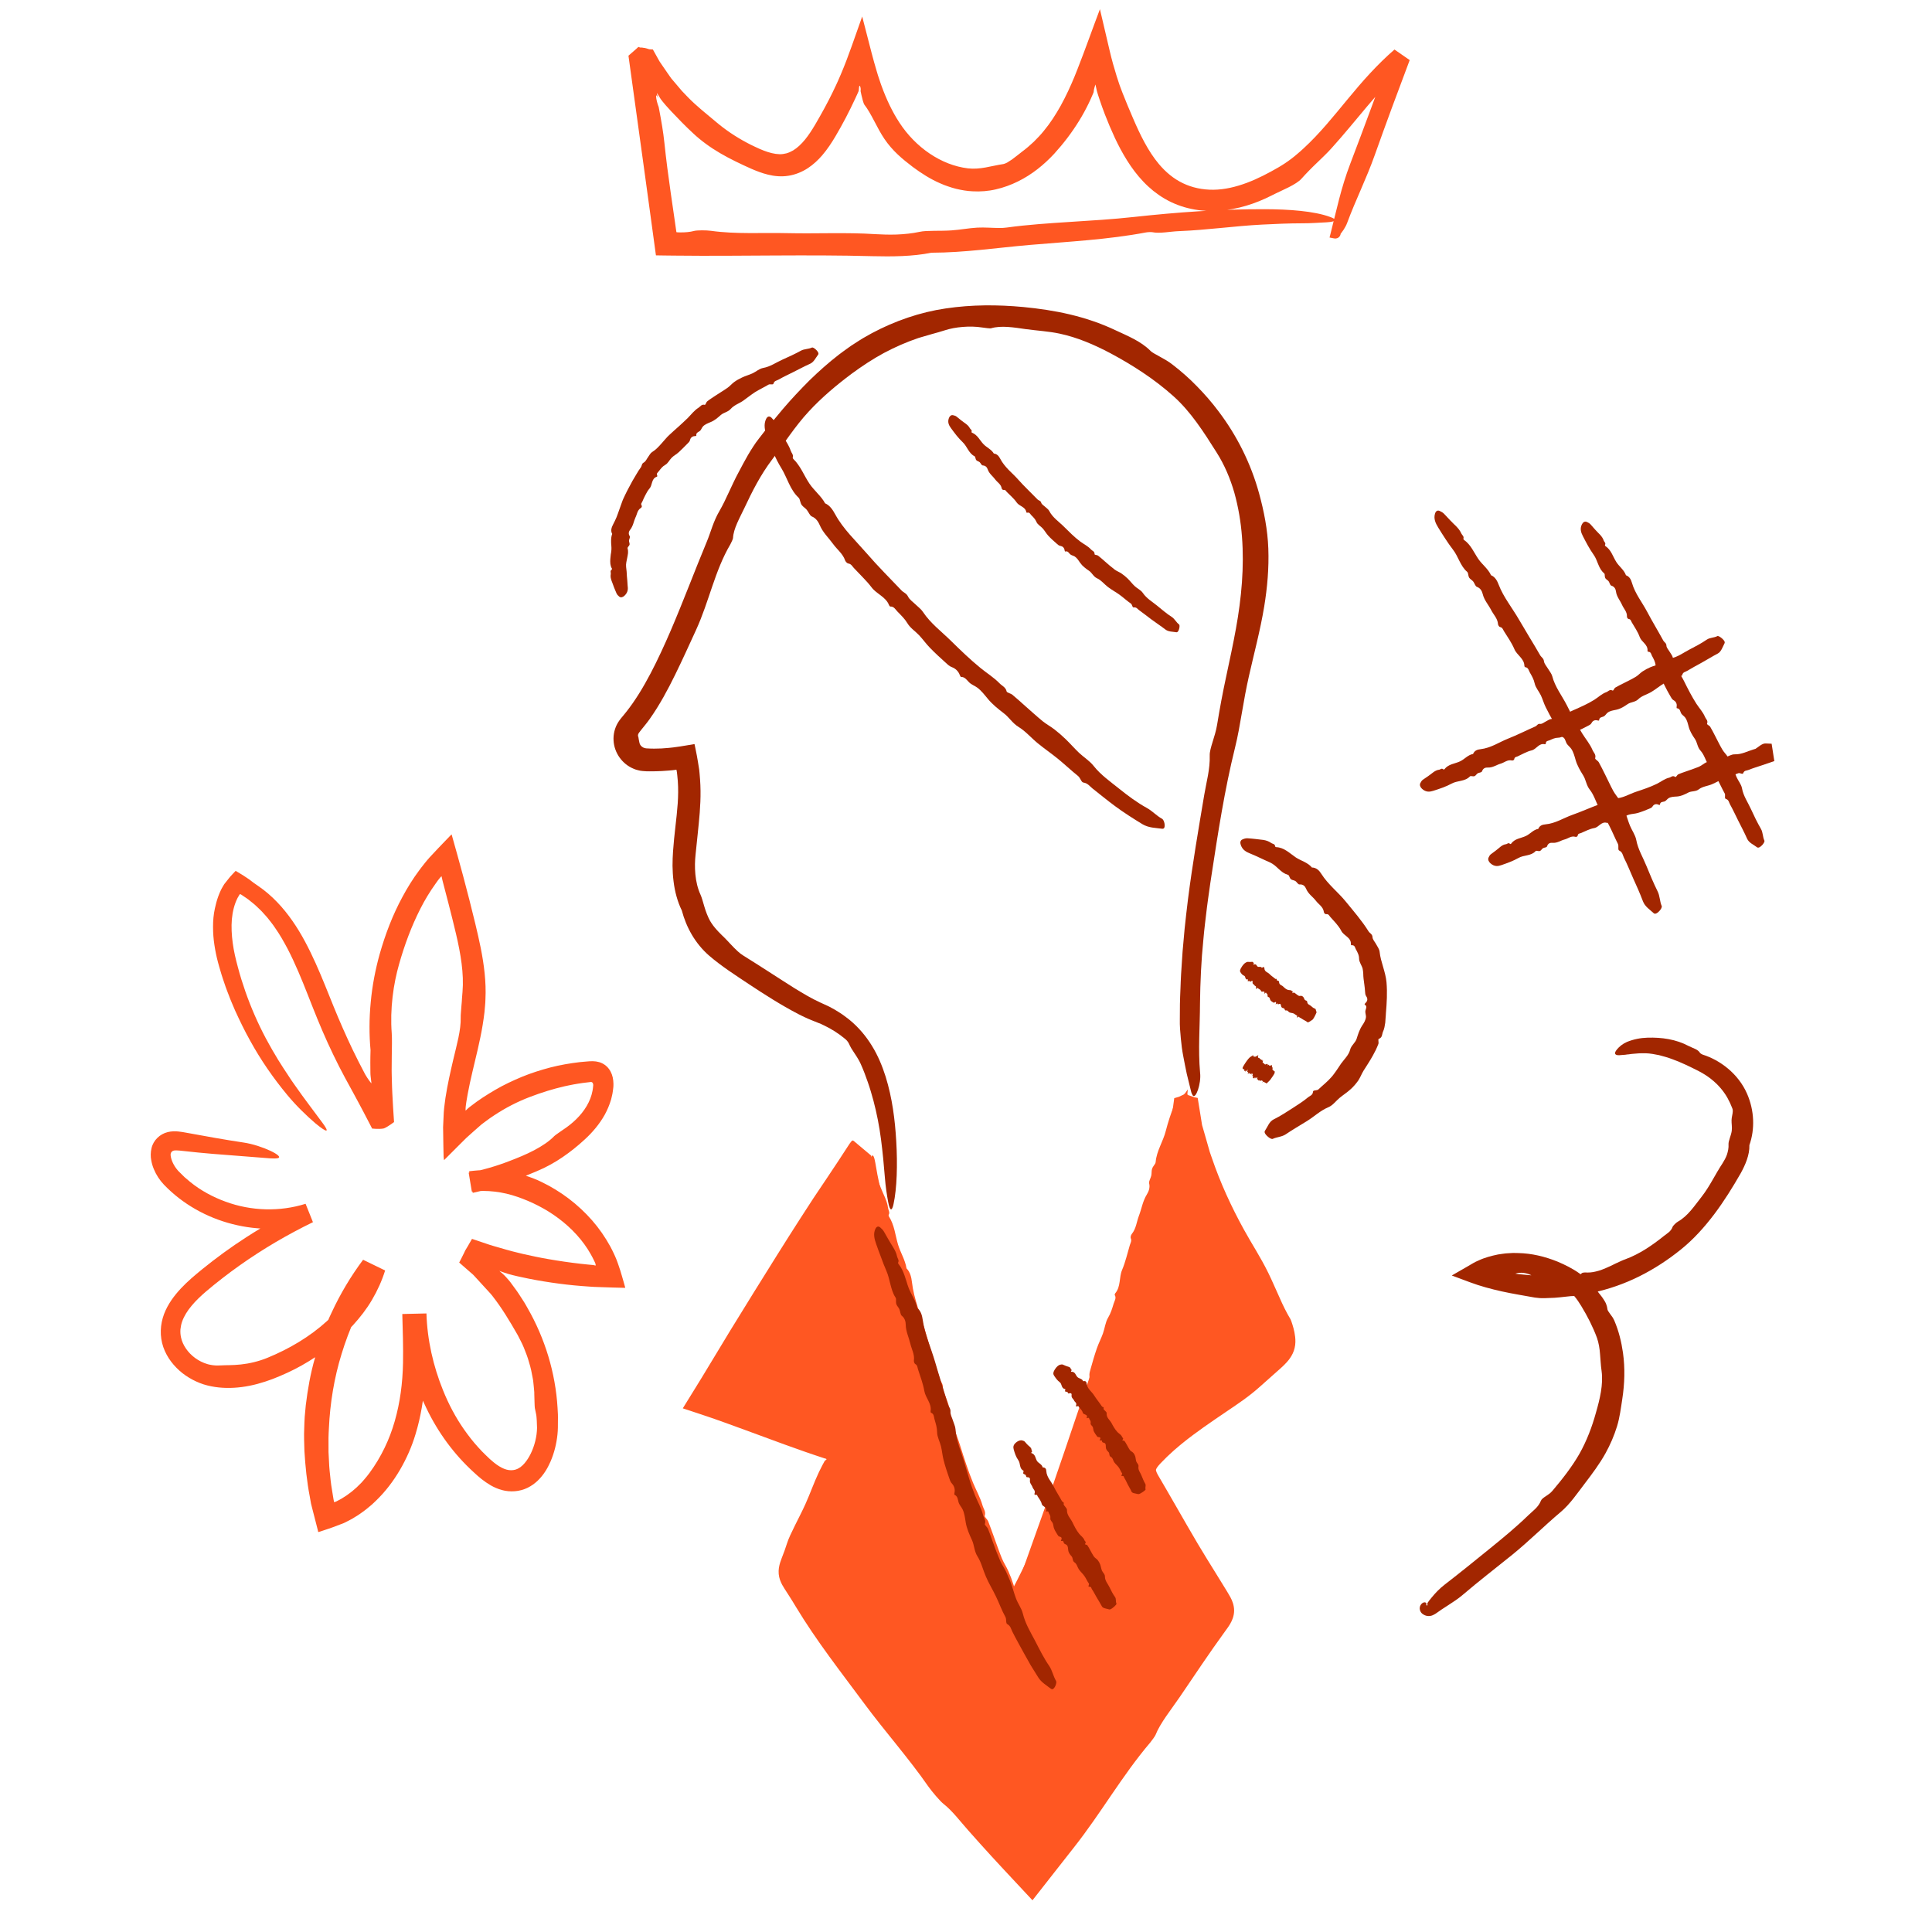 <svg width="100" height="100" viewBox="0 0 100 100" fill="none" xmlns="http://www.w3.org/2000/svg">
<g clip-path="url(#clip0_15241_4461)">
<path d="M61.491 46.538C61.722 44.727 62.031 42.932 62.331 41.145C62.442 40.478 62.638 39.815 62.615 39.097C62.603 38.741 62.896 38.132 62.996 37.519L63.101 36.896L63.215 36.265C63.294 35.845 63.379 35.427 63.468 35.013C63.643 34.182 63.825 33.359 63.972 32.538C64.262 30.941 64.404 29.346 64.285 27.79C64.228 27.019 64.097 26.25 63.89 25.505C63.677 24.761 63.371 24.047 62.972 23.42C62.63 22.876 62.303 22.362 61.945 21.873C61.587 21.384 61.199 20.92 60.737 20.507C59.76 19.628 58.616 18.893 57.475 18.283C56.642 17.843 55.77 17.465 54.843 17.268C54.264 17.145 53.71 17.12 53.076 17.033C52.491 16.949 51.813 16.835 51.294 16.993C51.25 17.005 50.986 16.974 50.851 16.953C50.21 16.848 49.423 16.926 48.917 17.093C48.67 17.171 48.439 17.236 48.212 17.298C47.987 17.364 47.767 17.428 47.54 17.494C46.925 17.702 46.327 17.964 45.75 18.271C45.174 18.583 44.625 18.945 44.094 19.335C43.302 19.927 42.537 20.566 41.854 21.307C41.14 22.076 40.534 23.031 39.952 23.803C39.366 24.582 38.936 25.426 38.526 26.303C38.291 26.8 37.963 27.365 37.941 27.849C37.938 27.894 37.856 28.085 37.807 28.168C36.993 29.546 36.709 31.121 36.028 32.606C35.676 33.371 35.325 34.153 34.944 34.926C34.564 35.702 34.147 36.481 33.633 37.209C33.496 37.404 33.337 37.593 33.185 37.783C33.147 37.83 33.11 37.878 33.074 37.926C33.062 37.941 33.06 37.946 33.058 37.952L33.049 37.97L33.032 38.005C33.024 38.029 33.025 38.054 33.021 38.076C33.023 38.1 33.031 38.123 33.037 38.144C33.045 38.159 33.051 38.179 33.05 38.201C33.059 38.224 33.056 38.249 33.063 38.277C33.073 38.33 33.083 38.394 33.096 38.438C33.111 38.545 33.189 38.634 33.288 38.689C33.315 38.7 33.342 38.712 33.371 38.721C33.387 38.723 33.402 38.725 33.418 38.729L33.443 38.734L33.489 38.737C33.614 38.745 33.738 38.749 33.864 38.749C34.114 38.75 34.365 38.736 34.615 38.711L34.839 38.687C34.961 38.673 35.084 38.656 35.207 38.636C35.454 38.595 35.702 38.555 35.948 38.514C35.992 38.71 36.03 38.916 36.07 39.116C36.109 39.318 36.136 39.509 36.169 39.705L36.188 39.824C36.192 39.847 36.192 39.856 36.193 39.869L36.197 39.905L36.211 40.051C36.221 40.149 36.23 40.246 36.235 40.344C36.25 40.539 36.255 40.734 36.259 40.929C36.264 41.319 36.245 41.702 36.217 42.075C36.157 42.822 36.071 43.525 36.002 44.235C35.97 44.536 35.957 44.889 35.992 45.254C36.026 45.617 36.111 45.991 36.26 46.312C36.327 46.459 36.387 46.692 36.462 46.942C36.536 47.192 36.637 47.454 36.751 47.661C36.849 47.828 36.963 47.981 37.088 48.117L37.18 48.219C37.211 48.252 37.245 48.283 37.276 48.316L37.371 48.413C37.405 48.444 37.438 48.476 37.471 48.508C37.697 48.73 37.928 49.008 38.198 49.251C38.276 49.324 38.383 49.404 38.474 49.461C38.915 49.735 39.354 50.016 39.793 50.297C40.233 50.576 40.667 50.867 41.109 51.14C41.549 51.411 42.002 51.682 42.441 51.882L42.828 52.059C42.896 52.089 42.962 52.123 43.026 52.161L43.222 52.268C43.351 52.343 43.475 52.428 43.601 52.508C43.721 52.598 43.843 52.684 43.96 52.778C44.428 53.159 44.823 53.627 45.133 54.134C45.446 54.64 45.669 55.186 45.843 55.735C46.184 56.838 46.325 57.961 46.389 59.062C46.462 60.28 46.426 61.511 46.248 62.329C46.168 62.698 46.063 62.709 45.969 62.203C45.901 61.831 45.837 61.404 45.804 60.979C45.751 60.298 45.685 59.621 45.601 58.971C45.513 58.293 45.383 57.628 45.211 56.977C45.123 56.653 45.03 56.33 44.919 56.015C44.81 55.699 44.693 55.386 44.555 55.08C44.516 54.983 44.461 54.89 44.406 54.796C44.353 54.7 44.29 54.611 44.231 54.521C44.175 54.429 44.114 54.346 44.063 54.26C44.038 54.218 44.016 54.174 43.994 54.132C43.971 54.091 43.952 54.05 43.935 54.008C43.926 53.984 43.896 53.939 43.86 53.892C43.825 53.845 43.778 53.803 43.748 53.777C43.407 53.493 43.037 53.257 42.64 53.07C42.591 53.046 42.541 53.024 42.492 52.999C42.442 52.977 42.389 52.959 42.338 52.938L42.007 52.805C41.882 52.757 41.767 52.703 41.651 52.65C41.533 52.597 41.423 52.538 41.309 52.482C40.417 52.017 39.582 51.481 38.758 50.937C38.058 50.468 37.363 50.031 36.694 49.455C36.349 49.154 36.047 48.784 35.814 48.389C35.579 47.991 35.406 47.564 35.29 47.125C35.066 46.672 34.925 46.14 34.862 45.607C34.827 45.341 34.815 45.073 34.81 44.812C34.809 44.549 34.821 44.297 34.837 44.056C34.895 43.203 35.023 42.375 35.078 41.594C35.105 41.202 35.111 40.819 35.084 40.44C35.079 40.345 35.069 40.25 35.058 40.156L35.042 40.014L35.04 39.993L35.038 39.983L35.035 39.964C35.027 39.91 35.022 39.871 35.009 39.838C34.969 39.846 34.93 39.852 34.891 39.857L34.752 39.872L34.59 39.886C34.483 39.895 34.374 39.903 34.266 39.908C34.05 39.92 33.834 39.925 33.617 39.924C33.504 39.922 33.421 39.926 33.248 39.906C33.21 39.902 33.172 39.9 33.133 39.891L33.019 39.864C32.982 39.854 32.944 39.845 32.906 39.833L32.796 39.79C32.207 39.55 31.793 38.969 31.758 38.33C31.738 38.012 31.819 37.68 31.982 37.408C32.02 37.338 32.07 37.279 32.116 37.215L32.152 37.169L32.176 37.14L32.222 37.085C32.284 37.012 32.344 36.938 32.404 36.862C32.889 36.251 33.3 35.565 33.676 34.851C34.051 34.135 34.394 33.387 34.717 32.637C35.365 31.13 35.945 29.573 36.587 28.03C36.806 27.505 36.907 27.014 37.249 26.43C37.407 26.156 37.566 25.83 37.721 25.488C37.884 25.148 38.04 24.791 38.219 24.465C38.375 24.163 38.544 23.856 38.714 23.554C38.799 23.404 38.895 23.259 38.986 23.116C39.033 23.046 39.08 22.976 39.126 22.907C39.174 22.839 39.224 22.775 39.273 22.711C39.677 22.18 40.103 21.666 40.534 21.156C40.968 20.648 41.428 20.16 41.902 19.685C42.384 19.217 42.887 18.768 43.422 18.355C43.555 18.251 43.695 18.155 43.831 18.055L44.037 17.907L44.25 17.769C44.393 17.679 44.533 17.583 44.68 17.498L45.123 17.248C46.311 16.613 47.618 16.159 48.956 15.964C50.295 15.765 51.636 15.767 52.963 15.891C53.773 15.968 54.58 16.087 55.377 16.275C56.173 16.465 56.959 16.725 57.709 17.08C58.344 17.379 59.055 17.655 59.557 18.169C59.697 18.312 60.318 18.574 60.677 18.862C61.127 19.207 61.556 19.583 61.952 19.992C62.35 20.398 62.726 20.828 63.067 21.285C64.024 22.545 64.746 23.992 65.168 25.529C65.426 26.465 65.612 27.421 65.648 28.391C65.686 29.404 65.595 30.418 65.435 31.394C65.231 32.632 64.909 33.818 64.642 35.006C64.504 35.62 64.387 36.251 64.284 36.87C64.177 37.494 64.069 38.124 63.922 38.711C63.379 40.902 63.043 43.117 62.704 45.324C62.659 45.598 62.623 45.873 62.584 46.147C62.546 46.422 62.504 46.696 62.471 46.971C62.407 47.522 62.333 48.072 62.287 48.623C62.174 49.725 62.126 50.829 62.112 51.927C62.108 53.172 62.008 54.312 62.117 55.529C62.151 55.81 62.092 56.153 62.009 56.403C61.925 56.651 61.815 56.806 61.736 56.698C61.706 56.657 61.666 56.566 61.645 56.472C61.575 56.173 61.501 55.88 61.428 55.586C61.365 55.291 61.307 54.995 61.25 54.692C61.224 54.541 61.191 54.387 61.173 54.231C61.154 54.076 61.136 53.917 61.12 53.756C61.09 53.433 61.059 53.097 61.068 52.745L61.073 51.964C61.075 51.704 61.092 51.445 61.1 51.185C61.112 50.926 61.116 50.666 61.134 50.407L61.185 49.63L61.211 49.242L61.246 48.854L61.315 48.08C61.371 47.565 61.426 47.05 61.491 46.538Z" fill="#A22600"/>
<path d="M57.714 41.724C57.314 41.43 56.934 41.115 56.548 40.812C56.405 40.699 56.301 40.535 56.077 40.505C55.965 40.491 55.926 40.266 55.796 40.162C55.441 39.878 55.112 39.565 54.762 39.279C54.421 39.001 54.056 38.751 53.715 38.472C53.377 38.196 53.083 37.847 52.719 37.625C52.403 37.432 52.233 37.127 51.954 36.917C51.659 36.692 51.36 36.451 51.127 36.168C50.957 35.962 50.796 35.75 50.584 35.592C50.453 35.493 50.291 35.444 50.162 35.319C50.043 35.203 49.944 35.032 49.742 35.038C49.725 35.039 49.688 34.969 49.674 34.929C49.605 34.739 49.44 34.595 49.286 34.539C49.137 34.486 49.048 34.391 48.947 34.3C48.669 34.05 48.392 33.798 48.133 33.529C47.937 33.328 47.774 33.097 47.583 32.891C47.384 32.678 47.115 32.507 46.973 32.267C46.829 32.027 46.642 31.85 46.457 31.66C46.351 31.553 46.274 31.383 46.085 31.395C46.068 31.396 46.029 31.354 46.019 31.328C45.852 30.89 45.384 30.756 45.117 30.407C44.981 30.227 44.828 30.058 44.669 29.894C44.512 29.728 44.349 29.565 44.194 29.398C44.111 29.307 44.055 29.183 43.905 29.167C43.852 29.161 43.763 29.068 43.742 29.004C43.624 28.657 43.327 28.442 43.123 28.159C42.891 27.837 42.591 27.565 42.431 27.182C42.361 27.022 42.245 26.821 42.022 26.733C41.918 26.693 41.851 26.5 41.757 26.387C41.679 26.294 41.564 26.232 41.494 26.136C41.437 26.052 41.422 25.938 41.385 25.839C41.374 25.809 41.354 25.778 41.331 25.756C40.889 25.343 40.751 24.74 40.446 24.237C40.286 23.985 40.156 23.714 40.027 23.443C39.91 23.166 39.791 22.89 39.697 22.604C39.582 22.294 39.514 21.953 39.659 21.674C39.724 21.548 39.829 21.516 39.935 21.623C40.013 21.702 40.093 21.794 40.141 21.897C40.215 22.061 40.313 22.216 40.394 22.372C40.477 22.534 40.586 22.683 40.684 22.839C40.733 22.916 40.778 22.996 40.819 23.078C40.863 23.159 40.901 23.243 40.929 23.333C40.966 23.446 41.079 23.54 41.033 23.673C41.027 23.692 41.043 23.738 41.06 23.754C41.157 23.845 41.238 23.944 41.311 24.049C41.383 24.153 41.453 24.261 41.515 24.372C41.638 24.597 41.759 24.825 41.9 25.038C42.021 25.218 42.174 25.373 42.315 25.535C42.462 25.694 42.602 25.857 42.706 26.051C42.962 26.162 43.108 26.403 43.228 26.618C43.644 27.385 44.288 27.982 44.855 28.635C45.43 29.301 46.057 29.927 46.667 30.566C46.772 30.674 46.92 30.709 47 30.878C47.075 31.037 47.258 31.158 47.396 31.293C47.522 31.417 47.675 31.526 47.768 31.668C48.157 32.259 48.725 32.68 49.22 33.168C49.714 33.654 50.214 34.137 50.75 34.574C51.077 34.842 51.442 35.064 51.738 35.37C51.864 35.501 52.059 35.57 52.103 35.789C52.115 35.852 52.311 35.887 52.401 35.961C52.625 36.145 52.839 36.342 53.056 36.535C53.359 36.802 53.657 37.074 53.969 37.33C54.16 37.485 54.381 37.602 54.576 37.753C54.779 37.911 54.976 38.082 55.161 38.261C55.397 38.488 55.611 38.737 55.848 38.963C56.094 39.197 56.4 39.381 56.602 39.639C56.981 40.118 57.474 40.457 57.932 40.827C58.389 41.194 58.861 41.545 59.367 41.823C59.653 41.982 59.86 42.223 60.144 42.377C60.274 42.447 60.333 42.813 60.234 42.879C60.215 42.892 60.183 42.901 60.156 42.896C59.816 42.848 59.461 42.857 59.129 42.658C58.644 42.362 58.166 42.059 57.714 41.724Z" fill="#A22600"/>
<path d="M66.903 57.358C67.181 57.178 67.461 57.001 67.714 56.79C67.809 56.715 67.948 56.688 67.962 56.502C67.969 56.411 68.16 56.463 68.244 56.385C68.463 56.175 68.707 55.989 68.905 55.76C69.005 55.652 69.087 55.529 69.173 55.411C69.251 55.288 69.337 55.169 69.415 55.05C69.581 54.822 69.805 54.617 69.88 54.343C69.906 54.222 69.977 54.135 70.045 54.047C70.111 53.958 70.188 53.873 70.22 53.764C70.253 53.648 70.295 53.535 70.335 53.422C70.356 53.366 70.38 53.311 70.407 53.258C70.434 53.205 70.46 53.152 70.493 53.102C70.592 52.957 70.688 52.807 70.703 52.636C70.706 52.528 70.652 52.417 70.675 52.308C70.694 52.207 70.788 52.096 70.633 51.989C70.62 51.98 70.653 51.937 70.677 51.916C70.734 51.865 70.767 51.804 70.771 51.745C70.775 51.685 70.757 51.626 70.723 51.579C70.659 51.487 70.663 51.411 70.656 51.328C70.643 51.102 70.604 50.881 70.578 50.658C70.569 50.575 70.562 50.489 70.562 50.401C70.556 50.314 70.549 50.226 70.53 50.141C70.485 49.962 70.349 49.809 70.346 49.623C70.346 49.528 70.326 49.443 70.293 49.363C70.263 49.283 70.221 49.209 70.178 49.133C70.132 49.048 70.132 48.91 69.952 48.926C69.936 48.927 69.918 48.895 69.921 48.873C69.933 48.699 69.842 48.587 69.731 48.492C69.62 48.396 69.493 48.314 69.425 48.183C69.287 47.911 69.059 47.692 68.854 47.459C68.799 47.397 68.775 47.3 68.639 47.317C68.591 47.324 68.531 47.261 68.524 47.211C68.49 46.933 68.256 46.818 68.115 46.63C68.034 46.523 67.935 46.433 67.841 46.339C67.748 46.243 67.662 46.141 67.605 46.006C67.582 45.948 67.546 45.888 67.493 45.842C67.438 45.799 67.365 45.771 67.267 45.779C67.179 45.786 67.128 45.65 67.044 45.6C66.976 45.557 66.877 45.558 66.818 45.509C66.766 45.47 66.749 45.384 66.713 45.321C66.702 45.303 66.683 45.287 66.663 45.281C66.566 45.252 66.48 45.211 66.403 45.158C66.326 45.104 66.256 45.04 66.185 44.978C66.115 44.916 66.047 44.846 65.972 44.788C65.898 44.731 65.819 44.678 65.733 44.638C65.385 44.49 65.053 44.316 64.704 44.176C64.607 44.141 64.512 44.092 64.428 44.028C64.344 43.964 64.272 43.873 64.223 43.737C64.179 43.614 64.196 43.498 64.306 43.45C64.386 43.414 64.479 43.384 64.564 43.389C64.701 43.396 64.837 43.411 64.971 43.425C65.11 43.442 65.251 43.455 65.394 43.475C65.534 43.498 65.67 43.544 65.79 43.628C65.862 43.684 65.988 43.668 66.001 43.804C66.002 43.823 66.031 43.847 66.05 43.847C66.472 43.864 66.76 44.171 67.074 44.383C67.213 44.47 67.361 44.538 67.511 44.61C67.656 44.686 67.799 44.77 67.902 44.901C68.14 44.904 68.289 45.064 68.387 45.224C68.741 45.782 69.251 46.168 69.651 46.658C70.054 47.154 70.486 47.645 70.84 48.212C70.901 48.306 71.029 48.346 71.039 48.496C71.043 48.639 71.171 48.754 71.237 48.887C71.301 49.006 71.391 49.124 71.408 49.258C71.436 49.538 71.515 49.789 71.59 50.049C71.665 50.306 71.74 50.57 71.765 50.84C71.812 51.378 71.779 51.911 71.735 52.439L71.728 52.561L71.718 52.683L71.701 52.928C71.677 53.088 71.654 53.254 71.583 53.402C71.527 53.529 71.561 53.701 71.367 53.772C71.312 53.791 71.377 53.956 71.343 54.039C71.303 54.142 71.26 54.245 71.211 54.345L71.057 54.639C70.907 54.907 70.74 55.165 70.574 55.423C70.477 55.582 70.41 55.765 70.306 55.925C70.193 56.084 70.065 56.236 69.92 56.368C69.738 56.537 69.527 56.67 69.339 56.825C69.145 56.985 68.991 57.211 68.761 57.308C68.334 57.486 68.022 57.795 67.649 58.026C67.279 58.255 66.905 58.47 66.549 58.712C66.345 58.848 66.092 58.848 65.878 58.947C65.777 58.994 65.475 58.739 65.457 58.609C65.454 58.584 65.457 58.553 65.469 58.536C65.54 58.429 65.599 58.309 65.666 58.197C65.733 58.086 65.815 57.995 65.929 57.937C66.269 57.768 66.587 57.562 66.903 57.358Z" fill="#A22600"/>
<path d="M59.59 32.057C59.379 31.897 59.169 31.733 58.954 31.578C58.873 31.521 58.826 31.418 58.678 31.44C58.604 31.451 58.608 31.291 58.533 31.239C58.327 31.1 58.148 30.928 57.946 30.783C57.751 30.641 57.533 30.528 57.343 30.38C57.152 30.236 57.002 30.031 56.784 29.933C56.594 29.847 56.527 29.65 56.367 29.543C56.198 29.429 56.029 29.304 55.913 29.137C55.828 29.014 55.752 28.886 55.631 28.806C55.555 28.756 55.45 28.748 55.38 28.679C55.316 28.615 55.276 28.506 55.133 28.547C55.12 28.55 55.106 28.505 55.103 28.479C55.087 28.351 54.996 28.274 54.898 28.259C54.802 28.245 54.755 28.191 54.699 28.143C54.546 28.008 54.391 27.874 54.254 27.723C54.151 27.609 54.075 27.47 53.974 27.355C53.869 27.235 53.706 27.159 53.645 27.011C53.583 26.864 53.481 26.767 53.379 26.665C53.321 26.607 53.294 26.499 53.158 26.54C53.145 26.544 53.124 26.521 53.121 26.504C53.07 26.225 52.761 26.208 52.624 26.009C52.485 25.804 52.287 25.646 52.116 25.467C52.07 25.419 52.047 25.343 51.942 25.359C51.904 25.365 51.855 25.317 51.848 25.277C51.811 25.059 51.624 24.97 51.513 24.817C51.386 24.643 51.201 24.521 51.125 24.298C51.093 24.204 51.025 24.098 50.869 24.091C50.798 24.087 50.767 23.974 50.707 23.922C50.657 23.88 50.578 23.867 50.535 23.82C50.498 23.78 50.495 23.709 50.474 23.654C50.468 23.637 50.455 23.622 50.44 23.614C50.138 23.461 50.064 23.113 49.835 22.895C49.72 22.785 49.613 22.666 49.512 22.543C49.412 22.418 49.317 22.29 49.223 22.161C49.119 22.019 49.031 21.857 49.117 21.634C49.156 21.534 49.234 21.47 49.328 21.49C49.396 21.504 49.468 21.526 49.516 21.567C49.593 21.632 49.675 21.692 49.75 21.756C49.906 21.887 50.106 21.978 50.202 22.169C50.232 22.228 50.324 22.249 50.287 22.351C50.282 22.365 50.294 22.39 50.307 22.395C50.6 22.508 50.711 22.791 50.908 22.993C51.074 23.166 51.316 23.26 51.439 23.474C51.615 23.494 51.707 23.621 51.771 23.744C51.884 23.96 52.036 24.142 52.2 24.314C52.366 24.483 52.542 24.642 52.699 24.82C52.857 25 53.027 25.171 53.196 25.341L53.704 25.852C53.761 25.911 53.862 25.91 53.891 26.016C53.919 26.115 54.031 26.168 54.106 26.241C54.174 26.309 54.265 26.36 54.307 26.446C54.489 26.798 54.818 27.005 55.083 27.274C55.351 27.538 55.615 27.808 55.917 28.032C56.101 28.169 56.318 28.268 56.471 28.442C56.536 28.516 56.661 28.531 56.655 28.685C56.654 28.729 56.783 28.719 56.834 28.758C56.959 28.852 57.074 28.96 57.193 29.063C57.357 29.207 57.522 29.351 57.696 29.482C57.803 29.562 57.936 29.608 58.046 29.683C58.16 29.763 58.271 29.849 58.37 29.948C58.496 30.072 58.604 30.217 58.733 30.338C58.866 30.465 59.051 30.538 59.153 30.691C59.345 30.974 59.631 31.137 59.883 31.342C60.135 31.546 60.379 31.761 60.652 31.934C60.805 32.035 60.882 32.213 61.026 32.32C61.092 32.371 61.026 32.657 60.944 32.711C60.929 32.722 60.907 32.729 60.892 32.726C60.699 32.691 60.485 32.708 60.323 32.584C60.204 32.492 60.081 32.405 59.958 32.319L59.59 32.057Z" fill="#A22600"/>
<path d="M67.453 52.775C67.388 52.736 67.328 52.689 67.258 52.658C67.232 52.647 67.24 52.584 67.15 52.666C67.106 52.707 67.16 52.576 67.135 52.566C67.067 52.541 67.021 52.484 66.955 52.456C66.891 52.428 66.807 52.431 66.743 52.402C66.68 52.374 66.659 52.281 66.565 52.301C66.483 52.318 66.505 52.198 66.446 52.188C66.384 52.177 66.325 52.156 66.31 52.081C66.299 52.026 66.294 51.963 66.247 51.958C66.218 51.955 66.158 51.997 66.139 51.976C66.121 51.957 66.132 51.892 66.033 51.988C66.025 51.996 66.03 51.969 66.037 51.951C66.068 51.862 66.037 51.847 65.983 51.881C65.929 51.914 65.918 51.896 65.899 51.885C65.849 51.856 65.799 51.825 65.762 51.778C65.734 51.742 65.731 51.675 65.705 51.638C65.678 51.599 65.602 51.618 65.609 51.541C65.617 51.463 65.584 51.441 65.552 51.415C65.533 51.4 65.551 51.335 65.451 51.429C65.442 51.438 65.436 51.431 65.44 51.42C65.498 51.241 65.303 51.38 65.278 51.303C65.253 51.223 65.178 51.203 65.121 51.161C65.106 51.15 65.115 51.107 65.041 51.17C65.014 51.193 64.997 51.183 65.005 51.158C65.049 51.022 64.956 51.049 64.93 50.997C64.9 50.938 64.814 50.944 64.834 50.826C64.842 50.777 64.83 50.736 64.728 50.808C64.681 50.84 64.696 50.777 64.671 50.772C64.65 50.768 64.601 50.798 64.586 50.787C64.574 50.778 64.594 50.73 64.597 50.703C64.599 50.694 64.594 50.69 64.587 50.692C64.431 50.735 64.486 50.537 64.396 50.504C64.351 50.487 64.315 50.46 64.283 50.427C64.252 50.393 64.226 50.354 64.201 50.315C64.173 50.271 64.162 50.206 64.287 50.021C64.342 49.938 64.414 49.86 64.472 49.828C64.514 49.804 64.557 49.783 64.578 49.785C64.612 49.79 64.651 49.788 64.684 49.791C64.752 49.799 64.868 49.753 64.874 49.834C64.876 49.858 64.932 49.827 64.875 49.913C64.867 49.925 64.868 49.935 64.876 49.932C65.041 49.862 65.031 49.993 65.1 50.034C65.158 50.069 65.293 50.011 65.308 50.096C65.421 50.02 65.441 50.063 65.444 50.117C65.454 50.308 65.618 50.319 65.708 50.415C65.8 50.514 65.917 50.581 66.017 50.669C66.035 50.684 66.098 50.636 66.082 50.699C66.067 50.758 66.12 50.743 66.143 50.761C66.165 50.777 66.204 50.771 66.204 50.813C66.2 50.987 66.337 50.984 66.412 51.059C66.487 51.132 66.563 51.206 66.669 51.238C66.734 51.258 66.83 51.233 66.864 51.294C66.879 51.321 66.946 51.276 66.892 51.397C66.877 51.431 66.956 51.366 66.973 51.372C67.015 51.388 67.046 51.419 67.082 51.445C67.131 51.48 67.176 51.522 67.233 51.545C67.268 51.56 67.329 51.536 67.367 51.546C67.406 51.557 67.438 51.578 67.463 51.611C67.494 51.652 67.508 51.717 67.541 51.756C67.576 51.797 67.653 51.776 67.66 51.853C67.673 51.997 67.78 52 67.847 52.061C67.914 52.123 67.983 52.183 68.072 52.211C68.122 52.227 68.104 52.343 68.146 52.37C68.165 52.383 68.029 52.662 67.966 52.746C67.954 52.762 67.939 52.779 67.932 52.783C67.838 52.839 67.716 52.946 67.672 52.908C67.606 52.852 67.526 52.819 67.453 52.775Z" fill="#A22600"/>
<path d="M65.472 56.032C65.45 56.019 65.432 56 65.404 55.996C65.394 55.994 65.418 55.944 65.344 56.029C65.308 56.072 65.378 55.959 65.368 55.959C65.34 55.957 65.332 55.927 65.305 55.924C65.279 55.921 65.233 55.946 65.206 55.944C65.18 55.941 65.198 55.877 65.14 55.919C65.091 55.955 65.138 55.86 65.109 55.869C65.078 55.879 65.052 55.881 65.066 55.83C65.076 55.792 65.092 55.747 65.067 55.758C65.052 55.764 65.007 55.814 65.002 55.805C64.998 55.796 65.023 55.744 64.94 55.846C64.933 55.855 64.944 55.833 64.953 55.818C64.995 55.743 64.983 55.741 64.942 55.783C64.903 55.825 64.901 55.815 64.894 55.813C64.874 55.808 64.856 55.8 64.847 55.779C64.841 55.762 64.859 55.713 64.854 55.695C64.85 55.675 64.802 55.714 64.828 55.654C64.854 55.594 64.841 55.589 64.83 55.581C64.823 55.577 64.852 55.522 64.768 55.626C64.761 55.636 64.759 55.633 64.764 55.624C64.848 55.47 64.697 55.642 64.704 55.593C64.711 55.544 64.673 55.556 64.651 55.545C64.645 55.543 64.662 55.508 64.602 55.582C64.58 55.608 64.573 55.607 64.584 55.586C64.647 55.469 64.585 55.523 64.584 55.495C64.582 55.462 64.53 55.499 64.573 55.405C64.591 55.365 64.595 55.339 64.515 55.432C64.478 55.475 64.503 55.423 64.49 55.429C64.478 55.434 64.44 55.477 64.434 55.474C64.429 55.473 64.454 55.43 64.463 55.408C64.466 55.401 64.465 55.4 64.459 55.405C64.354 55.5 64.439 55.332 64.392 55.344C64.346 55.357 64.33 55.327 64.317 55.293C64.31 55.275 64.319 55.233 64.449 55.033C64.508 54.943 64.576 54.85 64.621 54.799C64.655 54.761 64.687 54.727 64.699 54.72C64.72 54.707 64.742 54.694 64.762 54.681C64.802 54.66 64.882 54.581 64.864 54.641C64.858 54.659 64.901 54.613 64.843 54.702C64.835 54.714 64.832 54.722 64.838 54.716C64.956 54.598 64.915 54.702 64.944 54.708C64.969 54.713 65.064 54.62 65.05 54.679C65.137 54.58 65.136 54.608 65.123 54.648C65.078 54.788 65.171 54.738 65.197 54.78C65.223 54.822 65.272 54.834 65.305 54.868C65.311 54.873 65.36 54.817 65.334 54.869C65.309 54.918 65.343 54.89 65.351 54.896C65.359 54.901 65.383 54.884 65.371 54.916C65.319 55.049 65.398 55.003 65.419 55.036C65.439 55.07 65.461 55.102 65.51 55.095C65.541 55.091 65.601 55.045 65.603 55.081C65.604 55.096 65.654 55.044 65.588 55.15C65.57 55.18 65.633 55.108 65.64 55.108C65.659 55.108 65.667 55.123 65.679 55.132C65.697 55.144 65.708 55.164 65.733 55.166C65.748 55.167 65.788 55.133 65.806 55.13C65.824 55.128 65.835 55.136 65.838 55.154C65.843 55.177 65.83 55.223 65.837 55.244C65.843 55.265 65.891 55.23 65.871 55.286C65.834 55.391 65.891 55.366 65.907 55.398C65.923 55.428 65.942 55.456 65.98 55.456C66.002 55.456 65.955 55.549 65.969 55.559C65.975 55.564 65.813 55.807 65.752 55.886C65.74 55.901 65.727 55.916 65.722 55.921C65.654 55.986 65.555 56.096 65.544 56.078C65.528 56.052 65.497 56.046 65.472 56.032Z" fill="#A22600"/>
<path d="M41.054 19.262C40.8 19.391 40.539 19.509 40.292 19.652C40.2 19.705 40.077 19.702 40.034 19.859C40.014 19.937 39.858 19.86 39.774 19.911C39.546 20.047 39.305 20.159 39.08 20.298C38.864 20.438 38.664 20.604 38.454 20.75C38.349 20.822 38.232 20.876 38.121 20.938C38.01 21.002 37.905 21.071 37.822 21.166C37.677 21.33 37.463 21.348 37.309 21.48C37.149 21.624 36.983 21.767 36.783 21.847C36.64 21.908 36.49 21.962 36.385 22.073C36.319 22.142 36.297 22.254 36.215 22.314C36.139 22.37 36.017 22.395 36.042 22.551C36.044 22.564 35.997 22.573 35.968 22.573C35.834 22.573 35.743 22.662 35.72 22.763C35.698 22.863 35.637 22.904 35.585 22.96C35.441 23.114 35.284 23.258 35.135 23.403C35.078 23.456 35.013 23.502 34.947 23.548C34.881 23.593 34.816 23.641 34.761 23.698C34.645 23.815 34.575 23.984 34.431 24.062C34.287 24.143 34.2 24.262 34.108 24.381C34.059 24.45 33.952 24.498 34.024 24.633C34.031 24.645 34.011 24.671 33.994 24.676C33.703 24.775 33.78 25.11 33.614 25.292C33.529 25.388 33.47 25.502 33.41 25.615L33.324 25.787L33.247 25.963C33.219 26.025 33.153 26.075 33.214 26.171C33.236 26.205 33.209 26.27 33.172 26.291C32.978 26.411 32.977 26.628 32.886 26.798C32.84 26.898 32.813 27.005 32.777 27.109C32.76 27.161 32.739 27.213 32.713 27.262C32.69 27.313 32.662 27.363 32.623 27.41C32.559 27.489 32.503 27.611 32.592 27.746C32.633 27.808 32.561 27.901 32.557 27.982C32.555 28.049 32.597 28.121 32.587 28.184C32.578 28.238 32.518 28.285 32.491 28.337C32.482 28.353 32.48 28.373 32.484 28.39C32.509 28.474 32.513 28.553 32.506 28.632C32.5 28.71 32.478 28.788 32.466 28.866C32.437 29.021 32.389 29.18 32.407 29.34C32.432 29.499 32.44 29.659 32.448 29.82C32.465 29.979 32.476 30.14 32.485 30.301C32.511 30.477 32.511 30.659 32.32 30.837C32.235 30.916 32.131 30.946 32.052 30.881C31.994 30.833 31.936 30.775 31.91 30.709C31.869 30.603 31.815 30.499 31.778 30.393C31.744 30.283 31.694 30.175 31.655 30.062C31.636 30.006 31.619 29.948 31.609 29.89C31.6 29.831 31.603 29.771 31.614 29.711C31.628 29.636 31.563 29.55 31.662 29.485C31.675 29.477 31.681 29.446 31.674 29.432C31.581 29.276 31.582 29.111 31.589 28.948C31.595 28.866 31.603 28.785 31.613 28.704C31.628 28.623 31.641 28.543 31.646 28.462C31.651 28.393 31.648 28.325 31.643 28.255L31.634 28.15L31.631 28.046C31.629 27.908 31.635 27.768 31.687 27.636C31.589 27.458 31.662 27.284 31.735 27.142C31.799 27.017 31.862 26.893 31.914 26.766C31.968 26.64 32.005 26.508 32.054 26.381L32.192 25.995C32.235 25.865 32.297 25.743 32.355 25.62C32.473 25.37 32.61 25.131 32.738 24.887C32.806 24.767 32.878 24.649 32.949 24.531L33.056 24.355L33.174 24.185C33.227 24.109 33.21 23.997 33.321 23.941C33.422 23.887 33.471 23.758 33.542 23.661C33.609 23.574 33.655 23.463 33.746 23.403C33.941 23.285 34.085 23.127 34.228 22.967C34.301 22.888 34.371 22.806 34.441 22.725C34.512 22.643 34.584 22.564 34.664 22.494C34.822 22.352 34.976 22.205 35.137 22.067C35.216 21.997 35.294 21.925 35.371 21.852C35.448 21.779 35.526 21.709 35.601 21.634C35.783 21.45 35.94 21.235 36.164 21.098C36.258 21.039 36.311 20.913 36.475 20.954C36.522 20.966 36.547 20.824 36.602 20.778C36.738 20.665 36.891 20.575 37.037 20.475C37.24 20.337 37.454 20.217 37.654 20.074C37.777 19.99 37.875 19.867 37.996 19.778C38.122 19.685 38.26 19.609 38.402 19.542C38.581 19.456 38.776 19.405 38.955 19.322C39.139 19.234 39.299 19.084 39.499 19.046C39.872 18.979 40.165 18.764 40.493 18.617C40.818 18.471 41.144 18.324 41.455 18.152C41.632 18.054 41.845 18.075 42.022 17.991C42.106 17.952 42.351 18.179 42.362 18.29C42.364 18.311 42.36 18.337 42.35 18.351C42.219 18.523 42.128 18.741 41.927 18.83C41.629 18.961 41.345 19.119 41.054 19.262Z" fill="#A22600"/>
<path d="M52.993 86.238C52.811 85.794 52.642 85.344 52.453 84.904C52.382 84.74 52.373 84.548 52.187 84.422C52.095 84.359 52.169 84.144 52.104 83.992C51.928 83.582 51.787 83.155 51.612 82.743C51.443 82.342 51.243 81.954 51.076 81.552C50.909 81.154 50.821 80.712 50.607 80.349C50.423 80.033 50.419 79.689 50.277 79.374C50.127 79.04 49.982 78.691 49.914 78.336C49.863 78.077 49.826 77.817 49.717 77.581C49.649 77.433 49.529 77.315 49.476 77.147C49.427 76.99 49.426 76.794 49.242 76.707C49.226 76.7 49.227 76.622 49.234 76.58C49.265 76.382 49.192 76.179 49.083 76.06C48.978 75.944 48.945 75.821 48.9 75.695C48.776 75.349 48.651 75.001 48.552 74.647C48.477 74.382 48.444 74.105 48.371 73.839C48.296 73.561 48.138 73.29 48.125 73.016C48.111 72.741 48.031 72.5 47.952 72.252C47.907 72.111 47.917 71.926 47.743 71.854C47.727 71.847 47.712 71.793 47.715 71.766C47.769 71.306 47.413 70.982 47.331 70.559C47.246 70.124 47.086 69.699 46.953 69.271C46.918 69.157 46.921 69.023 46.793 68.947C46.747 68.92 46.709 68.801 46.716 68.735C46.757 68.378 46.582 68.067 46.511 67.734C46.431 67.355 46.262 67 46.261 66.594C46.26 66.423 46.223 66.2 46.049 66.043C45.97 65.971 45.975 65.773 45.925 65.64C45.883 65.53 45.797 65.437 45.766 65.326C45.74 65.232 45.763 65.123 45.76 65.02C45.759 64.99 45.75 64.955 45.735 64.928C45.457 64.418 45.486 63.827 45.318 63.284C45.146 62.739 45.023 62.173 44.903 61.611C44.836 61.302 44.794 60.976 44.947 60.714C45.015 60.596 45.114 60.571 45.208 60.685C45.277 60.769 45.347 60.868 45.387 60.974C45.452 61.143 45.525 61.31 45.588 61.475C45.719 61.818 45.917 62.14 45.964 62.519C45.978 62.637 46.074 62.754 46 62.875C45.99 62.891 45.995 62.94 46.008 62.96C46.297 63.404 46.337 63.935 46.484 64.425C46.611 64.843 46.853 65.212 46.921 65.65C47.117 65.845 47.174 66.124 47.203 66.37C47.252 66.804 47.367 67.22 47.493 67.633C47.618 68.046 47.763 68.453 47.881 68.868C48.113 69.711 48.395 70.54 48.649 71.377C48.692 71.52 48.81 71.617 48.803 71.802C48.797 71.976 48.907 72.164 48.965 72.346C49.019 72.512 49.105 72.678 49.121 72.846C49.191 73.541 49.493 74.171 49.698 74.827C49.904 75.479 50.109 76.135 50.372 76.765C50.532 77.15 50.741 77.516 50.855 77.92C50.903 78.093 51.041 78.243 50.97 78.456C50.95 78.517 51.106 78.638 51.149 78.745C51.256 79.01 51.346 79.283 51.446 79.551C51.583 79.924 51.711 80.302 51.861 80.669C51.954 80.893 52.093 81.097 52.191 81.319C52.294 81.551 52.385 81.79 52.461 82.033C52.557 82.34 52.629 82.655 52.731 82.96C52.839 83.276 53.022 83.577 53.079 83.897C53.188 84.492 53.46 85.021 53.669 85.575C53.879 86.125 54.091 86.676 54.341 87.208C54.479 87.512 54.49 87.837 54.607 88.141C54.66 88.284 54.439 88.6 54.315 88.585C54.291 88.582 54.26 88.567 54.243 88.547C54.022 88.293 53.745 88.089 53.612 87.746C53.406 87.244 53.199 86.741 52.993 86.238Z" fill="#FF5722"/>
<path d="M52.826 81.435C53.039 81.013 53.246 80.587 53.427 80.15C53.493 79.987 53.62 79.846 53.579 79.629C53.56 79.522 53.76 79.422 53.816 79.268C53.971 78.855 54.15 78.448 54.296 78.03C54.432 77.621 54.534 77.201 54.661 76.789C54.79 76.383 54.993 75.985 55.052 75.57C55.102 75.211 55.312 74.941 55.388 74.605C55.471 74.251 55.563 73.886 55.721 73.562C55.836 73.326 55.959 73.094 56.011 72.84C56.043 72.682 56.017 72.516 56.073 72.35C56.126 72.195 56.238 72.035 56.144 71.858C56.136 71.843 56.182 71.78 56.211 71.75C56.351 71.608 56.408 71.4 56.39 71.241C56.373 71.085 56.418 70.966 56.454 70.837C56.553 70.484 56.655 70.13 56.776 69.783C56.866 69.523 56.996 69.277 57.089 69.017C57.185 68.747 57.214 68.436 57.355 68.202C57.497 67.967 57.567 67.723 57.643 67.474C57.686 67.333 57.797 67.186 57.698 67.029C57.689 67.014 57.707 66.962 57.724 66.941C58.022 66.589 57.913 66.123 58.081 65.727C58.254 65.319 58.352 64.876 58.48 64.447C58.514 64.333 58.59 64.223 58.527 64.089C58.505 64.042 58.539 63.922 58.581 63.871C58.807 63.594 58.831 63.238 58.953 62.921C59.091 62.559 59.147 62.171 59.359 61.828C59.449 61.683 59.537 61.475 59.479 61.251C59.452 61.148 59.562 60.983 59.591 60.844C59.614 60.729 59.598 60.607 59.631 60.496C59.66 60.403 59.736 60.323 59.788 60.234C59.803 60.208 59.815 60.174 59.817 60.144C59.865 59.568 60.204 59.084 60.342 58.532C60.4 58.31 60.462 58.089 60.535 57.87C60.611 57.652 60.678 57.431 60.778 57.221L61.399 57.596C61.322 57.651 61.253 57.717 61.186 57.788C61.015 57.997 60.901 58.237 60.687 58.393C60.592 58.464 60.504 58.456 60.487 58.307C60.476 58.199 60.481 58.072 60.521 57.956C60.582 57.771 60.669 57.593 60.768 57.426C60.824 57.33 60.885 57.235 60.952 57.14L61.48 56.389L61.39 57.405L61.372 57.607C61.362 57.674 61.351 57.74 61.339 57.807C61.313 57.939 61.279 58.07 61.225 58.198C61.177 58.306 61.192 58.455 61.076 58.522C61.059 58.531 61.039 58.576 61.039 58.6C61.042 59.127 60.806 59.604 60.674 60.101C60.561 60.524 60.574 60.97 60.394 61.377C60.451 61.647 60.349 61.914 60.242 62.138C59.865 62.928 59.71 63.788 59.449 64.613C59.182 65.45 58.948 66.297 58.689 67.137C58.645 67.28 58.684 67.426 58.576 67.576C58.474 67.718 58.456 67.935 58.401 68.118C58.351 68.287 58.327 68.472 58.246 68.621C57.909 69.236 57.795 69.927 57.583 70.584C57.371 71.237 57.16 71.893 56.999 72.559C56.901 72.966 56.857 73.388 56.706 73.784C56.641 73.952 56.66 74.157 56.477 74.287C56.426 74.323 56.476 74.515 56.445 74.627C56.369 74.906 56.276 75.179 56.187 75.454C56.064 75.837 55.928 76.216 55.812 76.601C55.743 76.836 55.715 77.083 55.646 77.32C55.576 77.568 55.486 77.812 55.384 78.049C55.258 78.35 55.093 78.636 54.963 78.936C54.829 79.246 54.748 79.596 54.569 79.872C54.394 80.126 54.264 80.397 54.139 80.671C54.01 80.943 53.9 81.224 53.759 81.49C53.483 82.023 53.206 82.556 52.931 83.087C52.853 83.239 52.752 83.369 52.649 83.495C52.541 83.62 52.433 83.742 52.348 83.883C52.303 83.947 52.176 83.975 52.063 83.978C51.949 83.981 51.844 83.957 51.815 83.902C51.805 83.881 51.796 83.846 51.802 83.82C51.855 83.477 51.886 83.159 52.066 82.846C52.203 82.618 52.341 82.388 52.462 82.15C52.585 81.912 52.711 81.677 52.826 81.435Z" fill="#FF5722"/>
<path d="M44.17 59.039C43.79 60.201 43.144 61.255 42.503 62.296C40.391 65.726 38.279 69.157 36.167 72.587C38.663 73.383 41.133 74.262 43.57 75.223C42.699 77.057 41.829 78.89 40.958 80.723C40.85 80.95 40.74 81.19 40.763 81.44C40.784 81.675 40.92 81.883 41.053 82.079C44.752 87.537 48.886 92.699 53.405 97.5C56.826 93.145 60.049 88.633 63.06 83.985C63.182 83.796 63.309 83.593 63.309 83.368C63.309 83.154 63.194 82.959 63.083 82.776C61.877 80.786 60.67 78.795 59.464 76.805C59.32 76.568 59.171 76.311 59.189 76.034C59.208 75.742 59.409 75.497 59.609 75.284C61.435 73.34 63.983 72.229 65.942 70.419C66.173 70.206 66.406 69.963 66.463 69.654C66.51 69.397 66.426 69.136 66.338 68.89C64.849 64.715 61.751 61.051 61.376 56.635C60.945 60.096 59.772 63.415 58.606 66.702C56.494 72.657 54.382 78.611 52.271 84.565C50.531 79.618 48.88 74.641 47.319 69.635C46.317 66.423 45.347 63.168 45.09 59.813" fill="#FF5722"/>
<path d="M48.982 73.382C49.758 75.785 50.547 78.187 51.378 80.569C51.533 81.013 51.673 81.467 51.831 81.919C51.871 82.032 51.91 82.146 51.954 82.258L52.018 82.427L52.052 82.512L52.069 82.554L52.076 82.568C52.114 82.639 52.156 82.697 52.195 82.708C52.205 82.711 52.212 82.718 52.219 82.73C52.224 82.738 52.227 82.749 52.23 82.767C52.237 82.802 52.244 82.861 52.256 82.942C52.262 82.976 52.27 83.05 52.278 83.028C52.287 83.025 52.297 83.018 52.309 83.005C52.331 82.98 52.358 82.927 52.379 82.862L52.422 82.734L52.48 82.562L52.774 81.728C52.972 81.172 53.17 80.616 53.367 80.06C53.764 78.949 54.161 77.837 54.548 76.724C55.3 74.558 56.013 72.386 56.765 70.219C57.138 69.146 57.538 68.063 57.926 66.987C58.315 65.911 58.694 64.845 59.002 63.802C59.27 62.898 59.552 62.053 59.812 61.212C59.879 61.002 59.941 60.792 60.002 60.582C60.065 60.372 60.123 60.161 60.179 59.949L60.222 59.79L60.243 59.71L60.276 59.566C60.319 59.375 60.363 59.183 60.406 58.991C60.497 58.627 60.569 58.168 60.645 57.725C60.669 57.585 60.692 57.445 60.716 57.304C60.737 57.15 60.758 56.996 60.779 56.841C60.863 56.813 60.95 56.788 61.035 56.764C61.083 56.739 61.133 56.715 61.182 56.693C61.206 56.682 61.234 56.672 61.254 56.661L61.296 56.63L61.338 56.601L61.359 56.586L61.369 56.579C61.373 56.576 61.376 56.575 61.378 56.579L61.443 56.638L61.475 56.667C61.483 56.671 61.483 56.676 61.495 56.681L61.541 56.696L61.722 56.758L61.814 56.792L61.993 56.829C62.051 57.191 62.109 57.55 62.167 57.907L62.209 58.173C62.213 58.195 62.216 58.219 62.22 58.238L62.234 58.286L62.262 58.381C62.298 58.508 62.334 58.634 62.371 58.76C62.442 59.009 62.513 59.258 62.584 59.505L62.61 59.597L62.623 59.642L62.632 59.666L62.666 59.765L62.735 59.962C63.166 61.224 63.727 62.45 64.384 63.642C64.792 64.386 65.24 65.054 65.654 65.9C65.847 66.29 66.026 66.725 66.218 67.137C66.399 67.556 66.596 67.952 66.8 68.29C66.817 68.319 66.855 68.429 66.895 68.556C66.935 68.679 66.976 68.836 67 68.96C67.028 69.105 67.054 69.273 67.049 69.467C67.047 69.659 66.996 69.882 66.91 70.058C66.825 70.238 66.716 70.381 66.609 70.502C66.502 70.622 66.395 70.722 66.296 70.812C65.91 71.155 65.538 71.486 65.236 71.754C64.653 72.281 64.081 72.656 63.496 73.053C62.694 73.597 61.904 74.13 61.184 74.716C61.092 74.787 61.008 74.865 60.919 74.939C60.831 75.013 60.742 75.087 60.66 75.166L60.408 75.399L60.168 75.641C59.999 75.805 59.882 75.951 59.849 76.028C59.832 76.067 59.832 76.073 59.832 76.085C59.832 76.1 59.838 76.142 59.866 76.207C59.905 76.303 59.993 76.447 60.088 76.609L60.361 77.078C60.542 77.392 60.722 77.705 60.903 78.018C61.263 78.645 61.622 79.273 61.992 79.898C62.302 80.42 62.632 80.949 62.958 81.475C63.12 81.738 63.282 82.001 63.442 82.26C63.522 82.394 63.594 82.504 63.688 82.676C63.733 82.762 63.779 82.858 63.816 82.975C63.834 83.033 63.849 83.093 63.861 83.164C63.873 83.232 63.877 83.301 63.878 83.369C63.876 83.437 63.871 83.506 63.858 83.572C63.845 83.642 63.828 83.703 63.809 83.759C63.77 83.872 63.722 83.967 63.675 84.048C63.628 84.129 63.581 84.199 63.538 84.26C63.497 84.317 63.456 84.374 63.415 84.43C62.586 85.569 61.846 86.689 61.071 87.827C60.63 88.473 60.052 89.185 59.81 89.8C59.788 89.858 59.618 90.097 59.53 90.2C58.079 91.907 56.997 93.834 55.594 95.613C55.234 96.072 54.871 96.534 54.508 96.997C54.216 97.369 53.925 97.741 53.633 98.113L53.522 98.255L53.466 98.326L53.452 98.344L53.445 98.353C53.443 98.357 53.441 98.36 53.438 98.354L53.403 98.317L53.129 98.024L52.579 97.435C52.357 97.197 52.136 96.959 51.914 96.722L51.308 96.066C50.91 95.625 50.507 95.188 50.117 94.741C49.697 94.269 49.294 93.726 48.826 93.36C48.661 93.231 48.23 92.725 48.045 92.461C47.045 91.017 45.816 89.636 44.747 88.193C43.53 86.549 42.257 84.932 41.19 83.16C41.078 82.973 40.953 82.77 40.817 82.559C40.748 82.451 40.676 82.341 40.604 82.229C40.527 82.107 40.439 81.963 40.373 81.775C40.341 81.683 40.315 81.578 40.306 81.468C40.296 81.358 40.301 81.25 40.316 81.151C40.347 80.952 40.408 80.788 40.462 80.646C40.518 80.504 40.563 80.386 40.61 80.257C40.656 80.13 40.698 80.004 40.738 79.878C40.882 79.416 41.374 78.545 41.683 77.863C41.936 77.302 42.13 76.737 42.391 76.188C42.446 76.071 42.504 75.956 42.565 75.841L42.658 75.67L42.682 75.627L42.694 75.606C42.696 75.603 42.695 75.605 42.696 75.604L42.705 75.6C42.718 75.593 42.734 75.581 42.753 75.565C42.762 75.556 42.772 75.547 42.781 75.537C42.783 75.529 42.776 75.525 42.771 75.518C42.757 75.504 42.724 75.49 42.697 75.489L42.692 75.489L42.66 75.479L42.594 75.457L42.462 75.413L42.198 75.325L41.672 75.145C41.322 75.023 40.974 74.899 40.626 74.773C39.931 74.518 39.237 74.263 38.542 74.007C38.194 73.881 37.846 73.754 37.498 73.627L36.974 73.441L36.644 73.328L36.158 73.165L35.675 73.005L35.434 72.926L35.373 72.906L35.343 72.896C35.342 72.89 35.353 72.879 35.357 72.87L35.424 72.761C35.603 72.472 35.782 72.182 35.962 71.891L36.34 71.277L36.631 70.796C37.405 69.503 38.198 68.21 39 66.92C39.803 65.631 40.605 64.339 41.425 63.065C41.873 62.361 42.343 61.65 42.775 61.018C43.201 60.379 43.587 59.803 43.893 59.323C44.031 59.108 44.116 59 44.154 59.038C44.189 59.075 44.178 59.259 44.078 59.606C43.931 60.115 43.709 60.687 43.422 61.217C43.306 61.428 43.191 61.639 43.075 61.85C42.957 62.057 42.839 62.264 42.722 62.471C42.487 62.882 42.253 63.29 42.023 63.692C41.061 65.366 40.164 67.061 39.061 68.735C38.718 69.254 38.4 69.914 38.025 70.288C37.973 70.34 37.832 70.553 37.776 70.661C37.623 70.957 37.465 71.252 37.302 71.546C37.219 71.692 37.137 71.839 37.054 71.986L36.992 72.096L36.969 72.138L36.933 72.207L36.898 72.272L36.881 72.304L36.873 72.32C36.872 72.322 36.868 72.326 36.87 72.327L36.88 72.33L37.028 72.372L37.099 72.394L37.318 72.465L37.805 72.626C39.102 73.064 40.39 73.548 41.667 74.016C41.94 74.114 42.211 74.212 42.481 74.31C42.617 74.359 42.752 74.407 42.887 74.455L43.105 74.534L43.449 74.662C43.681 74.749 43.913 74.836 44.145 74.923L44.233 74.956C44.245 74.957 44.238 74.965 44.235 74.972L44.226 74.993L44.207 75.034L44.132 75.2L43.981 75.535L43.697 76.165L43.526 76.555C43.069 77.598 42.603 78.638 42.074 79.677C41.974 79.983 41.857 80.297 41.728 80.613C41.696 80.692 41.663 80.772 41.63 80.851C41.597 80.929 41.564 81.006 41.531 81.084C41.471 81.224 41.443 81.328 41.444 81.363C41.444 81.382 41.444 81.376 41.448 81.391C41.452 81.406 41.462 81.436 41.485 81.48C41.507 81.523 41.541 81.578 41.582 81.642C41.628 81.713 41.675 81.783 41.72 81.853C41.907 82.138 42.087 82.421 42.259 82.693C44.703 86.525 47.599 90.066 50.56 93.51C51.313 94.382 52.078 95.245 52.858 96.095L53.301 96.574L53.356 96.633C53.361 96.636 53.364 96.646 53.371 96.645L53.395 96.613L53.445 96.549L54.238 95.529C55.651 93.7 57.024 91.84 58.361 89.956C58.818 89.314 59.133 88.708 59.713 87.99C60.256 87.313 60.845 86.358 61.403 85.518C61.658 85.132 61.913 84.733 62.165 84.34C62.291 84.144 62.417 83.95 62.544 83.76C62.609 83.662 62.667 83.577 62.705 83.513C62.743 83.449 62.762 83.399 62.768 83.386C62.77 83.381 62.772 83.375 62.774 83.369C62.776 83.357 62.777 83.349 62.776 83.333C62.773 83.315 62.767 83.289 62.755 83.257C62.732 83.194 62.688 83.112 62.632 83.013L62.301 82.425C62.078 82.034 61.853 81.644 61.625 81.255C61.169 80.477 60.703 79.703 60.234 78.931L59.528 77.773L59.175 77.194C59.115 77.097 59.057 77.005 58.993 76.894C58.93 76.783 58.864 76.66 58.812 76.512C58.76 76.366 58.725 76.187 58.738 76.001C58.751 75.814 58.809 75.641 58.883 75.5C59.035 75.218 59.221 75.03 59.381 74.868L59.63 74.616L59.888 74.376C60.058 74.214 60.241 74.071 60.418 73.918C61.87 72.743 63.474 71.865 64.861 70.77C64.949 70.703 65.032 70.63 65.117 70.561C65.202 70.491 65.288 70.422 65.368 70.348C65.528 70.204 65.708 70.054 65.829 69.919C65.955 69.782 66.022 69.658 66.033 69.562C66.049 69.461 66.015 69.299 65.944 69.104C65.641 68.281 65.277 67.466 64.878 66.671C64.39 65.698 63.847 64.747 63.319 63.774C62.791 62.801 62.276 61.802 61.866 60.736C61.803 60.566 61.737 60.395 61.67 60.223C61.631 60.124 61.591 60.024 61.552 59.924C61.535 59.878 61.515 59.826 61.504 59.784C61.497 59.753 61.491 59.717 61.486 59.664C61.478 59.592 61.476 59.486 61.468 59.295C61.466 59.223 61.451 59.18 61.445 59.166C61.437 59.151 61.429 59.169 61.424 59.196C61.422 59.245 61.419 59.295 61.417 59.343C61.415 59.387 61.413 59.42 61.411 59.44C61.401 59.522 61.391 59.593 61.378 59.661C61.37 59.712 61.359 59.76 61.349 59.809L61.325 59.912L61.265 60.152C61.127 60.713 60.971 61.268 60.811 61.821C60.211 63.866 59.474 65.853 58.789 67.84C58.369 69.052 58.002 70.271 57.588 71.486C57.154 72.757 56.701 74.036 56.238 75.297C55.651 76.897 55.036 78.476 54.453 80.078C54.15 80.907 53.862 81.761 53.57 82.604C53.471 82.888 53.372 83.171 53.273 83.452C53.136 83.838 52.999 84.222 52.863 84.604C52.727 84.975 52.592 85.345 52.459 85.711C52.425 85.8 52.392 85.889 52.359 85.978L52.31 86.109L52.285 86.174L52.273 86.207C52.271 86.217 52.269 86.207 52.267 86.202L52.261 86.184C52.197 85.992 52.134 85.801 52.07 85.612L51.727 84.577L51.408 83.599L50.946 82.177C50.701 81.43 50.452 80.685 50.201 79.941C49.7 78.453 49.195 76.968 48.715 75.474C48.238 73.988 47.768 72.499 47.3 71.009C46.835 69.519 46.359 68.032 45.924 66.528C45.433 64.817 45.176 63.202 44.929 61.474C44.9 61.272 44.891 61.049 44.903 60.834C44.913 60.619 44.937 60.413 44.975 60.242C45.047 59.901 45.147 59.706 45.221 59.865C45.25 59.925 45.285 60.055 45.306 60.185C45.438 61.016 45.624 61.801 45.829 62.609C46.035 63.418 46.262 64.251 46.495 65.183C46.841 66.559 47.252 67.924 47.679 69.29C48.105 70.656 48.542 72.02 48.982 73.382Z" fill="#FF5722"/>
<path d="M53.005 85.581C52.804 85.21 52.594 84.844 52.406 84.468C52.333 84.329 52.315 84.16 52.137 84.065C52.048 84.018 52.108 83.82 52.039 83.693C51.846 83.35 51.719 82.976 51.546 82.624C51.383 82.279 51.177 81.953 51.029 81.602C50.877 81.255 50.794 80.869 50.593 80.556C50.421 80.284 50.433 79.977 50.304 79.704C50.17 79.413 50.036 79.109 49.985 78.796C49.948 78.568 49.922 78.339 49.827 78.133C49.767 78.004 49.658 77.902 49.614 77.754C49.573 77.617 49.576 77.445 49.406 77.37C49.392 77.364 49.397 77.295 49.405 77.258C49.444 77.084 49.381 76.906 49.283 76.802C49.188 76.701 49.161 76.593 49.123 76.483C49.018 76.18 48.916 75.875 48.838 75.565C48.779 75.332 48.76 75.089 48.703 74.856C48.644 74.613 48.506 74.376 48.505 74.136C48.503 73.895 48.436 73.685 48.372 73.468C48.335 73.345 48.352 73.183 48.19 73.121C48.175 73.115 48.163 73.069 48.167 73.044C48.234 72.641 47.906 72.364 47.843 71.995C47.777 71.616 47.635 71.248 47.517 70.879C47.486 70.781 47.492 70.664 47.372 70.601C47.329 70.579 47.295 70.476 47.303 70.419C47.348 70.106 47.186 69.84 47.12 69.553C47.044 69.227 46.888 68.925 46.881 68.573C46.879 68.424 46.842 68.231 46.677 68.105C46.601 68.048 46.601 67.876 46.55 67.763C46.509 67.671 46.427 67.596 46.394 67.503C46.366 67.423 46.384 67.327 46.378 67.238C46.376 67.212 46.366 67.182 46.352 67.16C46.211 66.951 46.151 66.714 46.088 66.479C46.028 66.242 45.977 66.001 45.878 65.777C45.778 65.551 45.691 65.319 45.606 65.086C45.516 64.855 45.433 64.621 45.35 64.388C45.259 64.13 45.188 63.856 45.313 63.602C45.369 63.487 45.462 63.447 45.561 63.532C45.634 63.594 45.71 63.67 45.758 63.757C45.836 63.895 45.915 64.033 45.992 64.167C46.069 64.308 46.161 64.443 46.244 64.583C46.327 64.724 46.401 64.869 46.432 65.035C46.453 65.137 46.55 65.23 46.489 65.344C46.48 65.36 46.488 65.402 46.502 65.418C46.651 65.597 46.743 65.803 46.818 66.016C46.856 66.123 46.889 66.231 46.924 66.339C46.957 66.447 46.99 66.555 47.03 66.659C47.165 67.016 47.407 67.325 47.483 67.706C47.676 67.865 47.73 68.11 47.762 68.325C47.816 68.704 47.924 69.066 48.046 69.424C48.164 69.782 48.297 70.136 48.402 70.499C48.613 71.234 48.85 71.96 49.066 72.693C49.103 72.817 49.21 72.902 49.197 73.065C49.184 73.218 49.28 73.382 49.329 73.541C49.373 73.687 49.448 73.831 49.457 73.979C49.495 74.589 49.754 75.14 49.919 75.714C50.088 76.284 50.247 76.86 50.471 77.409C50.608 77.744 50.795 78.06 50.883 78.414C50.92 78.566 51.046 78.694 50.975 78.881C50.955 78.934 51.099 79.037 51.137 79.129C51.232 79.357 51.309 79.593 51.394 79.826C51.507 80.152 51.633 80.471 51.769 80.786C51.853 80.978 51.98 81.15 52.069 81.339C52.159 81.539 52.252 81.738 52.326 81.944C52.422 82.204 52.489 82.475 52.588 82.735C52.686 83.007 52.878 83.246 52.942 83.519C53.066 84.027 53.331 84.467 53.57 84.916C53.802 85.367 54.026 85.825 54.315 86.241C54.472 86.48 54.516 86.761 54.661 87.003C54.721 87.12 54.575 87.429 54.468 87.434C54.448 87.435 54.418 87.428 54.401 87.414C54.17 87.231 53.906 87.091 53.735 86.815C53.612 86.61 53.482 86.41 53.356 86.206L53.005 85.581Z" fill="#A22600"/>
<path d="M56.757 82.67C56.677 82.531 56.605 82.386 56.514 82.253C56.48 82.203 56.501 82.121 56.365 82.127C56.297 82.129 56.393 82.008 56.36 81.963C56.272 81.841 56.216 81.699 56.129 81.576C56.045 81.456 55.93 81.354 55.845 81.234C55.761 81.115 55.746 80.952 55.614 80.867C55.501 80.792 55.545 80.642 55.465 80.554C55.38 80.462 55.303 80.36 55.29 80.229C55.28 80.134 55.28 80.034 55.216 79.971C55.176 79.931 55.09 79.922 55.065 79.868C55.042 79.818 55.064 79.734 54.919 79.761C54.907 79.763 54.917 79.729 54.928 79.709C54.977 79.612 54.936 79.552 54.858 79.54C54.782 79.527 54.768 79.486 54.743 79.448C54.676 79.345 54.611 79.24 54.562 79.125C54.526 79.04 54.526 78.934 54.493 78.847C54.457 78.756 54.352 78.697 54.367 78.587C54.381 78.476 54.336 78.403 54.293 78.327C54.268 78.284 54.295 78.202 54.154 78.235C54.141 78.239 54.133 78.222 54.138 78.209C54.226 77.996 53.951 77.991 53.92 77.844C53.887 77.692 53.784 77.576 53.706 77.447C53.685 77.413 53.699 77.356 53.594 77.373C53.557 77.379 53.533 77.344 53.545 77.314C53.609 77.15 53.48 77.089 53.444 76.979C53.403 76.853 53.284 76.77 53.311 76.605C53.322 76.534 53.306 76.457 53.164 76.46C53.099 76.462 53.118 76.377 53.084 76.34C53.055 76.311 52.986 76.305 52.966 76.271C52.949 76.242 52.977 76.188 52.981 76.146C52.983 76.133 52.977 76.122 52.966 76.117C52.751 76.01 52.828 75.746 52.709 75.582C52.589 75.415 52.521 75.214 52.467 75.012C52.437 74.9 52.436 74.771 52.635 74.629C52.724 74.566 52.832 74.534 52.909 74.556C52.966 74.572 53.02 74.592 53.044 74.622C53.082 74.671 53.128 74.715 53.167 74.76C53.247 74.856 53.393 74.916 53.391 75.049C53.39 75.091 53.466 75.104 53.384 75.177C53.373 75.187 53.372 75.204 53.382 75.208C53.602 75.281 53.584 75.478 53.676 75.621C53.755 75.741 53.942 75.796 53.965 75.951C54.124 75.954 54.151 76.048 54.156 76.14C54.176 76.463 54.406 76.668 54.534 76.93C54.663 77.195 54.828 77.442 54.968 77.702C54.991 77.746 55.081 77.745 55.058 77.826C55.036 77.902 55.111 77.942 55.143 77.998C55.172 78.049 55.229 78.088 55.226 78.153C55.215 78.425 55.407 78.584 55.509 78.793C55.61 79.001 55.713 79.209 55.859 79.39C55.948 79.501 56.085 79.584 56.13 79.721C56.149 79.78 56.247 79.797 56.161 79.915C56.137 79.948 56.253 79.947 56.277 79.978C56.335 80.056 56.376 80.144 56.424 80.227C56.491 80.344 56.55 80.465 56.628 80.575C56.676 80.641 56.764 80.684 56.816 80.749C56.87 80.816 56.913 80.892 56.944 80.973C56.982 81.075 56.994 81.193 57.036 81.294C57.08 81.399 57.191 81.47 57.19 81.594C57.19 81.825 57.339 81.97 57.426 82.15C57.512 82.329 57.601 82.508 57.718 82.669C57.783 82.761 57.736 82.906 57.789 83.003C57.812 83.048 57.575 83.263 57.472 83.297C57.453 83.304 57.429 83.308 57.418 83.304C57.278 83.26 57.09 83.253 57.033 83.143C56.948 82.982 56.85 82.827 56.757 82.67Z" fill="#A22600"/>
<path d="M58.367 76.827C58.31 76.714 58.263 76.597 58.191 76.492C58.164 76.453 58.195 76.383 58.063 76.396C57.998 76.403 58.105 76.296 58.08 76.261C58.011 76.164 57.974 76.05 57.906 75.953C57.839 75.859 57.743 75.782 57.674 75.69C57.607 75.599 57.608 75.463 57.492 75.405C57.391 75.354 57.446 75.224 57.377 75.16C57.305 75.091 57.24 75.015 57.238 74.907C57.236 74.828 57.243 74.745 57.187 74.699C57.151 74.671 57.069 74.675 57.05 74.633C57.032 74.594 57.058 74.52 56.919 74.563C56.908 74.566 56.919 74.537 56.93 74.518C56.983 74.43 56.947 74.385 56.874 74.386C56.802 74.387 56.791 74.355 56.77 74.327C56.712 74.25 56.657 74.171 56.615 74.084C56.585 74.018 56.59 73.929 56.561 73.861C56.531 73.791 56.435 73.759 56.451 73.663C56.468 73.568 56.427 73.515 56.388 73.458C56.366 73.426 56.393 73.352 56.259 73.406C56.247 73.411 56.24 73.398 56.245 73.386C56.334 73.189 56.072 73.24 56.044 73.122C56.015 73.001 55.92 72.922 55.846 72.832C55.826 72.808 55.839 72.756 55.74 72.794C55.706 72.807 55.683 72.783 55.694 72.755C55.753 72.602 55.632 72.579 55.597 72.494C55.556 72.398 55.444 72.357 55.465 72.21C55.474 72.148 55.457 72.085 55.325 72.124C55.264 72.142 55.279 72.066 55.245 72.046C55.217 72.029 55.153 72.043 55.132 72.02C55.115 72.001 55.139 71.949 55.142 71.913C55.142 71.903 55.137 71.895 55.126 71.894C54.922 71.869 54.978 71.633 54.852 71.543C54.727 71.453 54.641 71.327 54.557 71.2C54.511 71.129 54.486 71.038 54.633 70.832C54.699 70.739 54.788 70.659 54.864 70.639C54.921 70.625 54.977 70.616 55.007 70.63C55.055 70.653 55.109 70.671 55.156 70.693C55.252 70.74 55.406 70.738 55.425 70.857C55.431 70.894 55.506 70.88 55.439 70.972C55.429 70.984 55.431 70.999 55.441 70.999C55.661 70.993 55.668 71.174 55.765 71.274C55.848 71.359 56.028 71.362 56.058 71.492C56.208 71.457 56.236 71.535 56.245 71.613C56.276 71.888 56.498 72.014 56.624 72.215C56.751 72.418 56.907 72.601 57.039 72.8C57.062 72.834 57.147 72.817 57.124 72.892C57.102 72.962 57.173 72.983 57.203 73.026C57.23 73.065 57.284 73.089 57.28 73.146C57.262 73.384 57.442 73.49 57.531 73.656C57.618 73.821 57.71 73.984 57.838 74.123C57.917 74.208 58.043 74.263 58.078 74.377C58.093 74.424 58.185 74.43 58.095 74.54C58.069 74.571 58.181 74.558 58.201 74.582C58.251 74.644 58.284 74.715 58.324 74.782C58.381 74.876 58.424 74.976 58.49 75.063C58.53 75.117 58.612 75.147 58.657 75.198C58.704 75.251 58.737 75.314 58.759 75.381C58.786 75.466 58.785 75.566 58.815 75.65C58.847 75.736 58.943 75.793 58.928 75.9C58.897 76.098 59.023 76.214 59.08 76.367C59.109 76.442 59.139 76.517 59.173 76.589C59.206 76.662 59.238 76.736 59.28 76.805C59.327 76.883 59.261 77.006 59.296 77.087C59.311 77.126 59.058 77.302 58.958 77.33C58.939 77.335 58.916 77.338 58.907 77.335C58.782 77.299 58.605 77.295 58.567 77.206C58.513 77.074 58.429 76.955 58.367 76.827Z" fill="#A22600"/>
<path d="M72.637 3.509C71.3 4.719 70.21 6.245 68.924 7.666C68.806 7.8 68.679 7.928 68.549 8.055C68.422 8.184 68.286 8.308 68.155 8.437C68.025 8.567 67.886 8.691 67.758 8.829C67.627 8.965 67.491 9.105 67.361 9.253C67.23 9.399 66.991 9.546 66.71 9.689C66.429 9.833 66.106 9.971 65.802 10.127C64.976 10.546 64.067 10.838 63.11 10.907C62.632 10.939 62.144 10.915 61.664 10.813C61.186 10.713 60.717 10.538 60.292 10.289C60.083 10.17 59.889 10.03 59.701 9.884C59.518 9.733 59.341 9.575 59.181 9.404C58.857 9.065 58.581 8.694 58.34 8.31C58.098 7.926 57.889 7.529 57.702 7.13C57.516 6.729 57.347 6.331 57.19 5.924C57.089 5.663 56.995 5.398 56.906 5.131L56.84 4.93L56.788 4.761L56.77 4.692C56.747 4.588 56.724 4.484 56.702 4.382C56.701 4.38 56.7 4.371 56.699 4.376L56.695 4.386L56.688 4.407L56.674 4.451C56.664 4.48 56.655 4.511 56.647 4.541C56.63 4.602 56.617 4.664 56.613 4.713L56.609 4.752C56.608 4.757 56.608 4.763 56.606 4.769L56.605 4.773C56.605 4.774 56.605 4.774 56.605 4.776L56.598 4.792L56.573 4.854C56.504 5.018 56.433 5.179 56.356 5.338C56.202 5.655 56.036 5.962 55.851 6.259C55.483 6.855 55.062 7.412 54.568 7.956C54.042 8.523 53.416 9.035 52.69 9.391C52.329 9.569 51.945 9.71 51.548 9.801C51.153 9.894 50.742 9.925 50.342 9.902C50.049 9.891 49.761 9.838 49.482 9.772C49.344 9.732 49.205 9.699 49.072 9.648L48.871 9.576L48.676 9.494C48.158 9.272 47.691 8.971 47.249 8.644C46.705 8.23 46.197 7.811 45.774 7.186C45.384 6.61 45.109 5.891 44.735 5.411C44.701 5.371 44.619 5.077 44.589 4.927C44.58 4.882 44.57 4.837 44.56 4.791L44.545 4.722C44.541 4.707 44.544 4.711 44.544 4.707L44.545 4.699C44.549 4.68 44.55 4.655 44.55 4.634C44.551 4.595 44.545 4.55 44.535 4.514C44.516 4.44 44.488 4.406 44.472 4.48C44.468 4.498 44.465 4.512 44.463 4.531C44.459 4.58 44.454 4.626 44.45 4.672C44.449 4.688 44.446 4.691 44.445 4.699L44.442 4.713C44.442 4.714 44.442 4.716 44.442 4.716L44.386 4.843L44.27 5.096C44.115 5.432 43.95 5.764 43.779 6.093C43.607 6.422 43.427 6.745 43.238 7.065C43.043 7.393 42.826 7.726 42.552 8.045C42.346 8.283 42.105 8.512 41.814 8.704C41.522 8.895 41.172 9.042 40.805 9.098C40.433 9.157 40.071 9.118 39.754 9.04C39.435 8.962 39.151 8.849 38.886 8.735C38.344 8.493 37.793 8.232 37.275 7.929C36.757 7.627 36.281 7.278 35.883 6.906C35.481 6.535 35.111 6.153 34.749 5.769L34.483 5.477C34.455 5.447 34.453 5.443 34.443 5.432L34.417 5.4L34.363 5.336L34.311 5.274L34.277 5.23C34.254 5.201 34.231 5.173 34.209 5.143C34.196 5.125 34.183 5.105 34.169 5.082C34.123 5.01 34.067 4.901 34.028 4.852C33.994 4.804 33.981 4.819 34.07 5.069C34.083 5.107 34.079 5.102 34.066 5.072C34.062 5.064 34.059 5.057 34.056 5.05C34.053 5.045 34.051 5.041 34.049 5.037C33.953 4.846 33.95 4.968 33.972 5.109C33.986 5.191 34.009 5.285 34.033 5.364C34.045 5.404 34.057 5.441 34.069 5.473L34.087 5.519L34.091 5.529L34.101 5.578L34.121 5.683C34.228 6.247 34.329 6.814 34.389 7.393C34.478 8.251 34.593 9.117 34.717 9.985C34.78 10.419 34.843 10.853 34.906 11.288L34.997 11.925L35.005 11.976L35.009 12.001C35.011 12.008 35.007 12.022 35.019 12.018C35.037 12.018 35.053 12.023 35.072 12.025L35.101 12.027C35.147 12.028 35.194 12.028 35.239 12.029C35.476 12.029 35.708 12.012 35.923 11.954C36.075 11.912 36.564 11.913 36.801 11.947C38.09 12.128 39.452 12.037 40.774 12.068C42.283 12.102 43.793 12.021 45.315 12.12C45.637 12.139 46.017 12.152 46.414 12.139C46.81 12.123 47.221 12.082 47.604 11.999C47.955 11.918 48.694 11.966 49.246 11.925C49.7 11.894 50.134 11.808 50.582 11.782C50.962 11.762 51.349 11.799 51.737 11.801C51.852 11.802 51.994 11.794 52.107 11.778C53.199 11.627 54.291 11.558 55.39 11.486C56.489 11.416 57.593 11.351 58.7 11.229C60.925 10.986 63.202 10.82 65.471 10.828C66.722 10.832 68.016 10.924 68.843 11.228C69.216 11.359 69.206 11.47 68.678 11.506C68.484 11.519 68.276 11.529 68.062 11.539C67.848 11.551 67.628 11.559 67.408 11.558C66.705 11.558 66.002 11.591 65.32 11.625C63.898 11.698 62.498 11.905 61.02 11.964C60.56 11.981 60.029 12.099 59.64 12.018C59.586 12.006 59.397 12.014 59.308 12.032C57.366 12.401 55.31 12.506 53.3 12.678C51.589 12.826 49.938 13.077 48.202 13.081C47.258 13.278 46.135 13.284 45.172 13.26C43.474 13.214 41.776 13.215 40.078 13.224C39.229 13.229 38.381 13.234 37.532 13.238L36.261 13.239L34.899 13.23L34.377 13.224L34.117 13.22L33.987 13.219L33.954 13.218C33.948 13.213 33.95 13.198 33.947 13.188L33.938 13.124L33.797 12.09L33.642 10.954L33.331 8.686C33.063 6.752 32.796 4.817 32.529 2.883L32.912 2.549C32.939 2.525 32.965 2.501 32.99 2.477L33.029 2.442C33.035 2.437 33.043 2.43 33.048 2.427L33.058 2.433C33.078 2.442 33.097 2.449 33.115 2.454L33.142 2.461C33.157 2.461 33.173 2.461 33.188 2.461C33.22 2.461 33.253 2.463 33.289 2.472C33.294 2.473 33.297 2.475 33.304 2.475L33.328 2.477C33.343 2.478 33.36 2.48 33.376 2.483C33.41 2.488 33.444 2.497 33.48 2.51C33.52 2.523 33.558 2.538 33.603 2.549C33.665 2.554 33.728 2.559 33.793 2.561C33.877 2.712 33.962 2.866 34.049 3.022L34.114 3.138C34.125 3.156 34.136 3.178 34.147 3.194L34.178 3.239C34.219 3.3 34.26 3.36 34.302 3.421C34.386 3.542 34.47 3.665 34.555 3.788C34.598 3.85 34.641 3.911 34.684 3.973C34.705 4.002 34.728 4.04 34.747 4.062L34.808 4.133C34.97 4.324 35.133 4.516 35.295 4.707C35.396 4.811 35.495 4.914 35.591 5.016C36.045 5.488 36.587 5.909 37.057 6.306C37.545 6.72 38.082 7.081 38.651 7.383C38.792 7.463 38.939 7.53 39.085 7.599C39.231 7.67 39.378 7.735 39.521 7.79C39.807 7.901 40.088 7.975 40.342 7.981C40.471 7.986 40.588 7.966 40.706 7.937C40.823 7.904 40.937 7.852 41.049 7.788C41.272 7.654 41.479 7.455 41.669 7.224C41.858 6.991 42.029 6.727 42.193 6.449C42.36 6.165 42.523 5.877 42.68 5.587C42.821 5.329 42.955 5.067 43.085 4.802C43.15 4.67 43.212 4.537 43.275 4.404L43.376 4.183L43.527 3.835C43.725 3.37 43.908 2.885 44.092 2.367C44.27 1.862 44.449 1.358 44.627 0.854C44.791 1.486 44.953 2.117 45.116 2.748L45.243 3.218C45.285 3.376 45.33 3.525 45.376 3.676L45.443 3.901L45.515 4.115L45.586 4.33L45.634 4.463C45.88 5.135 46.179 5.779 46.56 6.357C47.388 7.626 48.714 8.551 50.106 8.715C50.404 8.749 50.713 8.723 51.017 8.667C51.322 8.612 51.623 8.538 51.941 8.49C51.986 8.482 52.051 8.455 52.129 8.416C52.204 8.371 52.292 8.315 52.384 8.252C52.565 8.119 52.76 7.961 52.922 7.835C53.127 7.686 53.318 7.514 53.506 7.341C53.687 7.159 53.868 6.976 54.028 6.774C54.359 6.376 54.646 5.929 54.906 5.464C55.04 5.216 55.17 4.965 55.291 4.705C55.352 4.576 55.41 4.445 55.468 4.314L55.616 3.966L55.768 3.586C56.167 2.573 56.554 1.472 56.932 0.475C57.102 1.198 57.271 1.92 57.44 2.641C57.548 3.102 57.667 3.521 57.798 3.942L57.9 4.256L57.95 4.405L57.98 4.487L58.102 4.81C58.27 5.24 58.449 5.665 58.632 6.09C59.011 6.975 59.426 7.827 59.987 8.494C60.342 8.914 60.751 9.256 61.229 9.484C61.704 9.713 62.245 9.826 62.803 9.821C63.383 9.817 63.981 9.672 64.547 9.459C65.115 9.245 65.653 8.962 66.159 8.67C66.394 8.534 66.622 8.383 66.839 8.218C66.947 8.135 67.054 8.05 67.16 7.957C67.266 7.866 67.373 7.777 67.474 7.679C67.887 7.3 68.275 6.885 68.651 6.453C69.403 5.589 70.11 4.658 70.921 3.787C71.316 3.363 71.732 2.95 72.178 2.564L72.966 3.11C72.35 4.745 71.74 6.384 71.158 8.025C70.72 9.259 70.176 10.33 69.731 11.531C69.643 11.77 69.472 12.019 69.304 12.201L69.133 11.986C69.124 12.002 69.12 12.023 69.121 12.044C69.119 12.053 69.122 12.065 69.124 12.068C69.121 12.064 69.126 12.071 69.115 12.059C69.111 12.056 69.107 12.053 69.102 12.052C69.097 12.049 69.088 12.044 69.082 12.042C69.074 12.039 69.067 12.038 69.06 12.037C69.051 12.034 69.043 12.032 69.035 12.031C69.022 12.029 69.031 12.031 69.032 12.031C69.034 12.031 69.036 12.029 69.038 12.028C69.047 12.025 69.054 12.017 69.062 12.008C69.075 11.99 69.086 11.969 69.094 11.949C69.1 11.932 69.107 11.909 69.098 11.893C69.075 11.855 69.019 11.856 68.997 11.837C68.985 11.828 68.978 11.816 68.983 11.797C68.986 11.788 68.991 11.777 69 11.765C69.007 11.754 69.026 11.74 69.054 11.729C69.072 11.722 69.093 11.716 69.122 11.717C69.151 11.717 69.18 11.723 69.205 11.735C69.218 11.74 69.233 11.748 69.244 11.755C69.254 11.762 69.264 11.77 69.274 11.778C69.296 11.796 69.307 11.811 69.323 11.83C69.374 11.904 69.404 11.976 69.394 12.091C69.393 12.115 69.382 12.153 69.369 12.184C69.361 12.202 69.347 12.224 69.333 12.242C69.321 12.26 69.302 12.278 69.278 12.294C69.231 12.329 69.183 12.34 69.133 12.346C69.091 12.348 69.061 12.342 69.025 12.335L68.817 12.294L68.881 12.044C69.181 10.872 69.399 9.759 69.893 8.465C70.617 6.571 71.312 4.662 72.019 2.759L72.84 3.327L72.637 3.509Z" fill="#FF5722"/>
<path d="M15.222 63.758C13.922 64.454 12.678 65.255 11.513 66.159C11.223 66.384 10.931 66.619 10.657 66.853C10.386 67.087 10.13 67.328 9.917 67.587C9.701 67.843 9.53 68.117 9.43 68.394C9.38 68.532 9.354 68.672 9.339 68.811C9.331 68.952 9.339 69.085 9.368 69.219C9.451 69.616 9.719 70.011 10.1 70.29C10.29 70.429 10.506 70.538 10.732 70.604C10.789 70.62 10.845 70.636 10.903 70.644C10.96 70.655 11.018 70.665 11.08 70.669C11.141 70.676 11.202 70.679 11.264 70.678C11.325 70.68 11.387 70.677 11.449 70.672C11.693 70.655 12.045 70.672 12.47 70.624C12.892 70.58 13.381 70.469 13.84 70.281C14.967 69.819 16.033 69.191 16.923 68.38C17.81 67.574 18.512 66.568 18.827 65.442L19.727 65.88C19.59 66.085 19.452 66.289 19.315 66.493C18.604 67.602 18.068 68.816 17.683 70.07C17.294 71.324 17.083 72.629 17.023 73.938C17.017 74.101 17.003 74.263 17.003 74.426C17.003 74.589 17.004 74.752 17.004 74.915L17.004 75.161L17.017 75.406L17.042 75.896C17.049 76.06 17.074 76.222 17.089 76.385C17.108 76.548 17.119 76.712 17.145 76.874L17.223 77.359L17.262 77.598L17.271 77.644L17.291 77.738C17.289 77.762 17.309 77.749 17.323 77.745C17.338 77.74 17.353 77.736 17.368 77.73L17.412 77.712C17.429 77.705 17.435 77.701 17.464 77.685C17.53 77.65 17.596 77.618 17.661 77.58L17.849 77.462C17.913 77.424 17.973 77.38 18.032 77.335L18.211 77.202L18.381 77.056L18.465 76.983L18.544 76.904L18.703 76.748L18.851 76.581C18.952 76.472 19.038 76.35 19.129 76.234C19.433 75.822 19.691 75.387 19.907 74.939C20.125 74.49 20.296 74.035 20.433 73.555C20.707 72.598 20.84 71.594 20.86 70.544C20.876 69.719 20.847 68.872 20.823 68.013L22.073 67.984C22.113 69.355 22.428 70.719 22.93 71.958C23.219 72.677 23.582 73.366 24.026 73.999C24.249 74.315 24.485 74.621 24.746 74.906C24.877 75.049 25.007 75.192 25.149 75.323L25.358 75.523C25.429 75.587 25.5 75.648 25.57 75.704C25.746 75.845 25.924 75.957 26.093 76.025C26.264 76.093 26.413 76.111 26.562 76.092C26.709 76.075 26.832 76.017 26.959 75.921C27.086 75.824 27.211 75.681 27.326 75.499C27.541 75.165 27.71 74.704 27.771 74.247C27.786 74.132 27.795 74.019 27.797 73.907C27.795 73.787 27.79 73.665 27.784 73.547C27.775 73.429 27.773 73.314 27.75 73.202C27.731 73.091 27.708 72.983 27.683 72.88C27.678 72.863 27.675 72.823 27.674 72.769C27.674 72.716 27.673 72.648 27.667 72.577C27.66 72.433 27.655 72.27 27.655 72.16C27.654 72.127 27.654 72.094 27.654 72.061C27.651 72.028 27.648 71.995 27.646 71.962C27.64 71.895 27.634 71.827 27.627 71.759C27.62 71.691 27.613 71.622 27.606 71.553L27.594 71.449L27.576 71.345C27.55 71.207 27.523 71.067 27.494 70.928C27.468 70.789 27.422 70.654 27.385 70.519C27.313 70.246 27.207 69.991 27.112 69.749C27.066 69.627 27.004 69.516 26.952 69.407C26.898 69.298 26.846 69.195 26.794 69.099C26.369 68.357 25.984 67.716 25.5 67.094C25.462 67.041 25.439 67.014 25.406 66.978L25.31 66.872L25.117 66.662L24.731 66.24L24.537 66.029C24.52 66.012 24.508 65.995 24.486 65.976L24.421 65.919L24.29 65.805L23.768 65.349L23.851 65.189L23.888 65.117L23.909 65.075L23.992 64.908L24.013 64.866L24.024 64.845L24.028 64.836L24.045 64.799L24.079 64.726C24.134 64.637 24.215 64.502 24.431 64.124L25.167 64.372L25.351 64.434C25.413 64.456 25.467 64.469 25.525 64.487L25.867 64.585C26.094 64.65 26.325 64.721 26.547 64.776C26.659 64.807 26.769 64.831 26.879 64.858L27.075 64.906C27.511 65.004 27.948 65.097 28.387 65.172C28.939 65.268 29.491 65.349 30.046 65.412C30.185 65.427 30.323 65.445 30.463 65.456L30.671 65.475C30.718 65.478 30.712 65.479 30.718 65.48L30.727 65.483C30.753 65.491 30.788 65.499 30.83 65.506C30.837 65.487 30.829 65.45 30.82 65.415L30.812 65.388L30.811 65.383L30.796 65.348C30.783 65.318 30.77 65.289 30.755 65.26C30.698 65.144 30.641 65.027 30.575 64.915C30.176 64.202 29.583 63.566 28.914 63.066C28.246 62.562 27.502 62.198 26.785 61.95C26.017 61.683 25.207 61.584 24.422 61.677L24.259 60.7C24.976 60.566 25.678 60.362 26.364 60.097C26.782 59.937 27.233 59.756 27.645 59.538C28.055 59.322 28.434 59.071 28.685 58.807C28.708 58.782 28.787 58.723 28.876 58.662C28.962 58.598 29.061 58.533 29.121 58.491C29.635 58.157 30.084 57.733 30.371 57.24C30.515 56.994 30.617 56.732 30.667 56.465C30.686 56.399 30.685 56.33 30.696 56.263C30.7 56.229 30.704 56.195 30.705 56.17C30.705 56.152 30.704 56.157 30.704 56.149L30.703 56.133C30.698 56.092 30.684 56.051 30.653 56.026C30.623 55.999 30.579 56 30.543 56.007L30.53 56.009C30.527 56.01 30.519 56.011 30.504 56.013L30.387 56.027L30.154 56.055C29.999 56.074 29.845 56.106 29.69 56.13C29.536 56.156 29.384 56.194 29.23 56.224C28.618 56.364 28.016 56.553 27.423 56.78C26.783 57.023 26.166 57.342 25.587 57.724C25.444 57.821 25.297 57.915 25.161 58.022L24.923 58.2C24.794 58.308 24.665 58.427 24.536 58.54C24.407 58.656 24.279 58.765 24.148 58.887L23.752 59.28L22.983 60.05L22.964 59.902C22.959 59.883 22.96 59.841 22.959 59.806L22.957 59.7L22.948 59.272L22.936 58.447L22.934 58.344L22.939 58.236L22.949 58.017L22.969 57.58C22.979 57.433 22.995 57.281 23.017 57.127L23.057 56.824C23.163 56.132 23.317 55.463 23.469 54.811C23.639 54.084 23.864 53.325 23.846 52.658C23.839 52.541 23.87 52.298 23.885 52.044C23.891 51.98 23.896 51.916 23.902 51.852C23.906 51.788 23.91 51.726 23.913 51.666C23.92 51.545 23.933 51.434 23.939 51.347C24.021 50.391 23.844 49.369 23.604 48.341C23.483 47.825 23.352 47.306 23.22 46.791C23.153 46.533 23.086 46.276 23.019 46.019C22.986 45.89 22.952 45.762 22.919 45.634L22.898 45.551L22.894 45.536L22.888 45.505C22.879 45.457 22.867 45.406 22.854 45.356C22.854 45.346 22.848 45.359 22.844 45.36L22.833 45.372L22.809 45.395C22.793 45.411 22.779 45.429 22.764 45.446C22.75 45.462 22.733 45.483 22.723 45.497L22.652 45.588L22.543 45.742C22.25 46.151 21.986 46.584 21.757 47.038C21.296 47.945 20.937 48.912 20.654 49.914C20.517 50.396 20.391 50.978 20.32 51.598C20.247 52.216 20.229 52.869 20.276 53.479C20.296 53.759 20.286 54.189 20.278 54.661C20.274 54.897 20.272 55.143 20.272 55.385L20.273 55.487C20.274 55.542 20.275 55.596 20.276 55.65C20.279 55.758 20.282 55.865 20.284 55.971C20.287 56.078 20.29 56.182 20.293 56.285C20.298 56.393 20.303 56.5 20.307 56.604C20.329 57.084 20.362 57.575 20.396 58.079C20.125 58.276 19.978 58.364 19.874 58.405L19.872 58.406C19.806 58.42 19.747 58.428 19.643 58.431C19.62 58.431 19.597 58.431 19.573 58.429L19.474 58.429C19.441 58.428 19.407 58.426 19.374 58.423L19.324 58.418C19.308 58.416 19.283 58.417 19.263 58.416C19.117 58.135 18.97 57.852 18.822 57.569C18.743 57.42 18.655 57.254 18.567 57.089C18.48 56.923 18.392 56.76 18.311 56.615C18.213 56.441 18.116 56.261 18.019 56.079L17.853 55.775C17.746 55.578 17.643 55.38 17.541 55.18C17.339 54.781 17.145 54.378 16.959 53.971C16.774 53.564 16.598 53.153 16.428 52.739C16.257 52.324 16.098 51.913 15.936 51.503C15.614 50.685 15.285 49.881 14.892 49.12C14.691 48.744 14.483 48.371 14.24 48.029C14.125 47.852 13.992 47.692 13.864 47.527C13.8 47.444 13.726 47.372 13.658 47.294C13.588 47.218 13.522 47.137 13.445 47.07L13.22 46.857C13.146 46.786 13.062 46.727 12.984 46.662C12.904 46.598 12.827 46.53 12.74 46.477L12.5 46.315C12.476 46.3 12.467 46.297 12.451 46.288L12.429 46.278C12.427 46.277 12.426 46.276 12.424 46.275L12.42 46.28L12.412 46.29C12.4 46.303 12.391 46.316 12.383 46.33C12.377 46.337 12.377 46.338 12.363 46.364L12.295 46.48C12.131 46.805 12.038 47.181 12.001 47.578C11.968 47.976 11.989 48.392 12.046 48.809C12.101 49.228 12.199 49.642 12.315 50.069C12.426 50.492 12.558 50.911 12.702 51.325C12.992 52.153 13.344 52.959 13.754 53.734C13.872 53.945 13.986 54.16 14.107 54.369C14.169 54.473 14.231 54.577 14.293 54.681L14.384 54.837L14.481 54.989C14.61 55.191 14.734 55.395 14.868 55.587C14.932 55.686 14.996 55.783 15.059 55.88C15.126 55.975 15.191 56.069 15.256 56.162C15.775 56.908 16.289 57.567 16.689 58.114C17.052 58.604 16.989 58.688 16.329 58.146C15.855 57.739 15.336 57.237 14.877 56.685C14.144 55.802 13.488 54.851 12.95 53.869C12.664 53.36 12.411 52.835 12.168 52.303C12.055 52.034 11.934 51.767 11.834 51.491C11.782 51.354 11.726 51.218 11.678 51.079L11.536 50.66C11.487 50.521 11.447 50.379 11.405 50.237C11.364 50.094 11.32 49.954 11.283 49.808C11.205 49.516 11.144 49.217 11.098 48.912C11.051 48.608 11.027 48.296 11.027 47.978C11.026 47.661 11.052 47.337 11.124 47.013C11.166 46.812 11.223 46.603 11.298 46.394C11.331 46.289 11.384 46.188 11.427 46.085C11.448 46.033 11.48 45.985 11.506 45.935L11.548 45.862C11.568 45.829 11.584 45.798 11.607 45.764C11.704 45.636 11.803 45.513 11.9 45.394C11.952 45.337 12.004 45.281 12.055 45.226L12.131 45.145L12.169 45.106L12.188 45.086L12.197 45.077C12.2 45.076 12.205 45.08 12.209 45.082C12.469 45.234 12.71 45.383 12.905 45.522C12.919 45.532 12.937 45.545 12.953 45.559C12.97 45.572 12.988 45.586 13.009 45.603C13.044 45.631 13.087 45.663 13.132 45.696C13.221 45.762 13.322 45.826 13.383 45.871C14.076 46.346 14.659 46.979 15.137 47.666C15.618 48.355 15.995 49.101 16.335 49.851C16.674 50.603 16.97 51.366 17.274 52.113C17.578 52.858 17.901 53.594 18.245 54.315C18.456 54.752 18.674 55.183 18.9 55.607C18.974 55.733 19.043 55.839 19.099 55.916C19.151 55.99 19.194 56.041 19.227 56.076C19.209 55.934 19.195 55.825 19.187 55.74C19.183 55.7 19.178 55.663 19.176 55.63L19.174 55.581L19.172 55.514C19.171 55.34 19.169 55.166 19.168 54.992C19.17 54.779 19.171 54.565 19.179 54.351C19.107 53.578 19.106 52.727 19.189 51.875C19.266 51.023 19.433 50.169 19.648 49.398C19.938 48.372 20.319 47.367 20.832 46.421C21.086 45.948 21.37 45.488 21.694 45.054C21.734 44.999 21.772 44.944 21.816 44.892L22.008 44.648C22.081 44.554 22.156 44.474 22.23 44.386L22.457 44.144C22.609 43.983 22.755 43.823 22.913 43.662L23.146 43.421L23.262 43.3L23.321 43.24C23.33 43.23 23.34 43.219 23.35 43.211L23.376 43.19L23.683 44.287L23.971 45.337C24.081 45.749 24.189 46.16 24.294 46.573C24.501 47.4 24.711 48.218 24.884 49.073C25.052 49.925 25.172 50.818 25.126 51.724C25.123 51.95 25.093 52.171 25.076 52.394C25.046 52.612 25.023 52.835 24.983 53.05C24.914 53.485 24.819 53.906 24.726 54.325C24.544 55.111 24.345 55.877 24.206 56.635L24.157 56.919C24.148 56.966 24.14 57.013 24.134 57.06L24.117 57.184C24.111 57.218 24.108 57.256 24.104 57.292C24.1 57.329 24.1 57.366 24.098 57.404L24.099 57.459L24.099 57.487C24.105 57.483 24.112 57.475 24.118 57.469C24.15 57.436 24.183 57.405 24.217 57.375C24.234 57.359 24.252 57.345 24.269 57.331L24.296 57.309L24.309 57.298C24.294 57.309 24.333 57.28 24.357 57.262C24.761 56.943 25.196 56.666 25.639 56.407C26.084 56.147 26.551 55.93 27.025 55.732C27.501 55.537 27.993 55.382 28.49 55.251C28.989 55.123 29.498 55.036 30.01 54.975L30.395 54.941C30.425 54.938 30.462 54.934 30.523 54.931C30.579 54.928 30.634 54.926 30.689 54.928C30.799 54.93 30.907 54.945 31.01 54.975C31.214 55.034 31.398 55.161 31.523 55.334C31.649 55.505 31.72 55.716 31.742 55.936C31.749 55.991 31.752 56.046 31.752 56.102C31.752 56.13 31.753 56.156 31.751 56.187L31.748 56.255C31.745 56.299 31.74 56.333 31.735 56.37L31.72 56.479C31.704 56.625 31.663 56.766 31.631 56.908C31.548 57.187 31.436 57.453 31.3 57.701C31.023 58.194 30.663 58.614 30.271 58.974C29.896 59.321 29.53 59.612 29.13 59.887C28.733 60.157 28.3 60.407 27.77 60.628C27.303 60.825 26.773 61.044 26.21 61.244C25.647 61.444 25.051 61.619 24.468 61.742L24.282 60.624C24.365 60.615 24.444 60.606 24.523 60.597C24.823 60.568 25.129 60.553 25.434 60.564C25.74 60.57 26.045 60.602 26.345 60.65C26.646 60.694 26.937 60.773 27.22 60.857C27.5 60.95 27.772 61.05 28.024 61.176C29.024 61.657 29.919 62.335 30.647 63.166C31.011 63.582 31.328 64.04 31.594 64.527C31.657 64.651 31.724 64.773 31.78 64.9L31.841 65.035C31.864 65.085 31.884 65.135 31.904 65.184C31.945 65.283 31.976 65.382 32.012 65.481C32.087 65.68 32.14 65.875 32.198 66.07L32.284 66.368L32.326 66.519L32.347 66.594C32.35 66.606 32.356 66.62 32.357 66.63L32.357 66.659C31.928 66.648 31.5 66.638 31.073 66.621L30.751 66.609L30.511 66.594C30.379 66.585 30.247 66.578 30.116 66.565C29.588 66.525 29.063 66.463 28.54 66.386C28.017 66.309 27.496 66.217 26.98 66.102C26.915 66.088 26.85 66.076 26.786 66.06L26.648 66.027L26.531 65.999C26.454 65.98 26.378 65.958 26.3 65.936L26.123 65.879L25.982 65.831L25.911 65.805L25.876 65.792L25.858 65.786L25.849 65.782C25.846 65.781 25.851 65.785 25.852 65.786C25.972 65.886 26.093 65.992 26.203 66.115C26.251 66.165 26.298 66.217 26.342 66.273L26.41 66.356C26.415 66.364 26.421 66.37 26.426 66.378L26.428 66.38L26.426 66.377C26.422 66.372 26.429 66.382 26.433 66.387L26.458 66.421L26.559 66.559L26.76 66.834C26.827 66.926 26.885 67.024 26.948 67.119L27.133 67.405C27.194 67.501 27.246 67.602 27.303 67.7C27.756 68.487 28.117 69.326 28.38 70.195C28.642 71.064 28.806 71.963 28.859 72.871L28.878 73.212C28.883 73.325 28.878 73.439 28.878 73.553L28.876 73.894C28.875 74.009 28.866 74.135 28.854 74.253C28.803 74.733 28.689 75.203 28.491 75.659C28.34 76.002 28.14 76.341 27.837 76.634C27.685 76.779 27.507 76.911 27.303 77.01C27.1 77.108 26.872 77.169 26.646 77.186C26.423 77.204 26.19 77.183 25.978 77.124C25.766 77.066 25.573 76.98 25.399 76.881C25.054 76.68 24.772 76.441 24.524 76.207C23.503 75.278 22.67 74.142 22.071 72.889C21.813 72.357 21.573 71.796 21.389 71.218C21.292 70.93 21.225 70.633 21.163 70.34C21.117 70.042 21.074 69.748 21.075 69.453C21.074 69.394 21.064 69.313 21.048 69.215C21.034 69.117 21.017 69.001 20.999 68.874C20.954 68.619 20.923 68.315 20.89 68.011L22.005 67.985C22.026 68.231 22.043 68.477 22.048 68.695C22.07 69.601 22.076 70.521 22.003 71.452C21.93 72.381 21.788 73.323 21.506 74.239C21.314 74.881 21.04 75.501 20.7 76.083C20.359 76.665 19.945 77.212 19.449 77.687L19.262 77.864L19.063 78.031C18.934 78.144 18.79 78.242 18.65 78.344C18.581 78.397 18.504 78.44 18.431 78.487C18.357 78.532 18.283 78.58 18.208 78.623L17.966 78.749C17.905 78.781 17.846 78.814 17.78 78.84C17.715 78.867 17.651 78.889 17.586 78.914L17.199 79.06C17.07 79.109 16.936 79.149 16.805 79.194L16.608 79.26C16.547 79.272 16.454 79.344 16.459 79.237L16.356 78.834L16.149 78.028L16.099 77.829L16.077 77.706L16.035 77.466C15.883 76.687 15.806 75.9 15.757 75.111C15.748 74.716 15.726 74.32 15.747 73.924C15.756 73.726 15.755 73.527 15.772 73.329C15.791 73.131 15.809 72.933 15.827 72.735C15.927 71.909 16.071 71.081 16.306 70.275L16.389 69.972C16.418 69.872 16.454 69.773 16.486 69.674L16.687 69.078C16.845 68.691 16.986 68.296 17.172 67.922C17.618 66.962 18.163 66.051 18.794 65.205L19.934 65.76C19.767 66.293 19.536 66.803 19.255 67.279C18.977 67.757 18.636 68.19 18.271 68.592C17.511 69.43 16.594 70.123 15.621 70.672C15.134 70.948 14.627 71.175 14.117 71.375C13.603 71.568 13.066 71.723 12.514 71.793C12.001 71.86 11.462 71.86 10.932 71.755C10.865 71.74 10.8 71.729 10.733 71.71L10.532 71.653C10.401 71.608 10.27 71.561 10.146 71.501C9.896 71.386 9.66 71.243 9.443 71.074C9.013 70.732 8.646 70.281 8.453 69.727C8.358 69.452 8.313 69.152 8.323 68.859C8.331 68.568 8.393 68.28 8.491 68.016C8.693 67.488 9.019 67.061 9.362 66.691C9.707 66.322 10.086 66.007 10.449 65.709C11.187 65.111 11.954 64.549 12.753 64.036C13.719 63.413 14.725 62.851 15.761 62.354L16.125 63.265C14.797 63.691 13.364 63.7 12.032 63.359C10.699 63.019 9.449 62.324 8.485 61.318C8.259 61.078 8.085 60.812 7.963 60.514C7.9 60.366 7.853 60.206 7.825 60.034C7.793 59.878 7.791 59.636 7.842 59.435C7.933 59.018 8.281 58.694 8.682 58.597C8.782 58.572 8.888 58.559 8.987 58.556C9.075 58.554 9.156 58.558 9.233 58.566C9.385 58.581 9.519 58.607 9.638 58.628C10.62 58.807 11.596 58.987 12.611 59.138C13.559 59.279 14.776 59.87 14.367 59.949C14.289 59.964 14.129 59.968 13.972 59.955C12.967 59.876 12.003 59.801 11.002 59.723C10.502 59.68 9.993 59.632 9.467 59.572C9.334 59.557 9.218 59.544 9.121 59.544C9.01 59.544 8.999 59.551 8.954 59.567C8.878 59.599 8.829 59.679 8.83 59.763C8.834 59.77 8.828 59.794 8.835 59.824C8.84 59.852 8.84 59.88 8.85 59.911C8.863 59.972 8.883 60.037 8.909 60.102C8.961 60.232 9.035 60.363 9.122 60.479C9.143 60.508 9.165 60.537 9.188 60.562L9.222 60.602C9.235 60.616 9.252 60.633 9.267 60.647L9.453 60.831L9.546 60.924L9.645 61.008L9.845 61.178C10.388 61.619 11.016 61.958 11.678 62.199C13.001 62.687 14.488 62.727 15.817 62.308L16.198 63.26C15.87 63.421 15.543 63.584 15.222 63.758Z" fill="#FF5722"/>
<path d="M84.526 45.447C84.371 45.095 84.229 44.737 84.055 44.395C83.991 44.267 83.987 44.108 83.81 44.025C83.722 43.984 83.802 43.796 83.742 43.678C83.58 43.358 83.445 43.024 83.28 42.706C83.118 42.397 82.927 42.103 82.76 41.798C82.596 41.494 82.502 41.143 82.289 40.877C82.105 40.647 82.091 40.364 81.943 40.13C81.786 39.882 81.635 39.619 81.554 39.339C81.494 39.136 81.444 38.929 81.326 38.756C81.252 38.648 81.132 38.575 81.072 38.447C81.016 38.329 81.002 38.167 80.823 38.133C80.808 38.13 80.804 38.066 80.807 38.031C80.823 37.862 80.735 37.713 80.624 37.639C80.515 37.566 80.474 37.473 80.421 37.38C80.275 37.124 80.135 36.865 80.004 36.602C79.907 36.404 79.848 36.187 79.753 35.987C79.653 35.779 79.482 35.594 79.435 35.377C79.389 35.158 79.285 34.983 79.181 34.802C79.123 34.699 79.109 34.546 78.939 34.532C78.924 34.531 78.903 34.491 78.903 34.468C78.895 34.081 78.516 33.916 78.383 33.597C78.243 33.27 78.034 32.971 77.843 32.668C77.792 32.587 77.773 32.479 77.643 32.455C77.597 32.447 77.542 32.363 77.538 32.309C77.517 32.012 77.303 31.815 77.18 31.572C77.038 31.296 76.821 31.065 76.744 30.745C76.711 30.609 76.635 30.443 76.446 30.376C76.358 30.346 76.325 30.187 76.253 30.098C76.194 30.025 76.097 29.98 76.046 29.903C76.003 29.837 76.003 29.743 75.979 29.663C75.972 29.64 75.957 29.615 75.939 29.599C75.582 29.291 75.489 28.814 75.208 28.453C75.067 28.271 74.937 28.081 74.811 27.888C74.683 27.695 74.561 27.499 74.44 27.303C74.307 27.087 74.192 26.849 74.278 26.578C74.317 26.456 74.405 26.394 74.519 26.447C74.603 26.485 74.692 26.535 74.753 26.603C74.852 26.712 74.957 26.817 75.053 26.923C75.252 27.144 75.512 27.323 75.636 27.609C75.674 27.698 75.788 27.756 75.746 27.879C75.741 27.896 75.756 27.932 75.773 27.944C76.134 28.192 76.288 28.599 76.524 28.941C76.726 29.23 77.027 29.444 77.175 29.773C77.396 29.864 77.498 30.073 77.571 30.262C77.698 30.596 77.876 30.897 78.066 31.192C78.253 31.488 78.453 31.776 78.628 32.079C78.808 32.386 78.989 32.691 79.172 32.996C79.354 33.301 79.543 33.602 79.716 33.912C79.775 34.018 79.896 34.068 79.914 34.221C79.931 34.365 80.056 34.492 80.134 34.626C80.206 34.749 80.306 34.863 80.343 34.996C80.485 35.553 80.84 35.997 81.095 36.494C81.344 36.99 81.602 37.483 81.891 37.956C82.068 38.244 82.296 38.505 82.428 38.82C82.484 38.954 82.623 39.055 82.566 39.245C82.55 39.299 82.705 39.372 82.752 39.453C82.868 39.655 82.966 39.866 83.072 40.074C83.219 40.361 83.349 40.658 83.504 40.941C83.599 41.114 83.736 41.263 83.836 41.434C83.941 41.612 84.027 41.802 84.104 41.994C84.2 42.237 84.266 42.493 84.366 42.735C84.47 42.986 84.643 43.216 84.693 43.478C84.784 43.967 85.041 44.377 85.22 44.823C85.399 45.266 85.586 45.707 85.797 46.135C85.919 46.377 85.905 46.651 86.009 46.894C86.053 47.009 85.796 47.296 85.669 47.294C85.645 47.294 85.614 47.285 85.598 47.269C85.39 47.077 85.142 46.925 85.038 46.649C84.961 46.445 84.878 46.244 84.792 46.044L84.526 45.447Z" fill="#A22600"/>
<path d="M88.063 34.309C87.815 34.447 87.563 34.58 87.32 34.728C87.23 34.784 87.105 34.78 87.071 34.947C87.054 35.029 86.89 34.944 86.808 34.997C86.584 35.14 86.338 35.244 86.111 35.383C85.891 35.516 85.69 35.687 85.468 35.818C85.248 35.95 84.981 36.009 84.798 36.191C84.639 36.35 84.412 36.329 84.244 36.447C84.064 36.572 83.873 36.691 83.659 36.736C83.502 36.769 83.341 36.79 83.216 36.882C83.137 36.939 83.091 37.047 82.995 37.088C82.905 37.127 82.778 37.118 82.768 37.289C82.767 37.303 82.716 37.298 82.688 37.29C82.55 37.249 82.438 37.31 82.388 37.408C82.339 37.503 82.268 37.528 82.198 37.566C82.005 37.668 81.811 37.77 81.607 37.849C81.454 37.908 81.284 37.927 81.13 37.984C80.97 38.043 80.834 38.183 80.661 38.183C80.487 38.184 80.352 38.251 80.212 38.315C80.132 38.352 80.011 38.333 80.007 38.499C80.007 38.514 79.976 38.526 79.958 38.522C79.65 38.45 79.529 38.78 79.277 38.84C79.018 38.901 78.788 39.044 78.546 39.153C78.481 39.182 78.395 39.173 78.377 39.296C78.371 39.339 78.304 39.372 78.261 39.362C78.023 39.307 77.869 39.471 77.674 39.527C77.451 39.59 77.265 39.741 77.009 39.728C76.9 39.723 76.768 39.751 76.711 39.919C76.685 39.996 76.557 39.982 76.485 40.027C76.425 40.064 76.387 40.146 76.324 40.173C76.271 40.197 76.196 40.169 76.132 40.169C76.113 40.168 76.093 40.176 76.08 40.19C75.826 40.457 75.44 40.394 75.142 40.556C74.842 40.719 74.516 40.828 74.19 40.931C74.01 40.988 73.815 41.019 73.605 40.83C73.511 40.745 73.467 40.631 73.515 40.535C73.55 40.464 73.595 40.393 73.652 40.356C73.743 40.297 73.831 40.23 73.92 40.173C74.105 40.053 74.261 39.867 74.491 39.84C74.562 39.833 74.613 39.739 74.708 39.823C74.721 39.835 74.751 39.832 74.76 39.819C74.969 39.542 75.3 39.537 75.573 39.407C75.807 39.297 75.982 39.069 76.245 39.026C76.321 38.839 76.484 38.794 76.633 38.778C76.896 38.747 77.136 38.658 77.368 38.553C77.599 38.446 77.824 38.324 78.061 38.23C78.542 38.04 79.003 37.805 79.476 37.597C79.556 37.561 79.59 37.453 79.71 37.468C79.824 37.483 79.917 37.387 80.019 37.339C80.113 37.296 80.198 37.221 80.302 37.214C80.733 37.181 81.063 36.922 81.435 36.761C81.805 36.597 82.178 36.436 82.521 36.221C82.73 36.09 82.912 35.906 83.147 35.824C83.248 35.789 83.31 35.665 83.467 35.743C83.511 35.765 83.55 35.624 83.608 35.589C83.753 35.501 83.907 35.431 84.058 35.353C84.267 35.247 84.479 35.145 84.68 35.023C84.802 34.949 84.9 34.831 85.02 34.752C85.146 34.669 85.278 34.597 85.417 34.538C85.592 34.464 85.782 34.419 85.956 34.342C86.137 34.263 86.284 34.104 86.481 34.072C86.847 34.01 87.124 33.787 87.434 33.627C87.744 33.468 88.053 33.305 88.34 33.109C88.502 32.996 88.721 33.016 88.891 32.924C88.932 32.905 89.024 32.958 89.105 33.023C89.186 33.089 89.257 33.169 89.269 33.226C89.273 33.247 89.272 33.276 89.264 33.291C89.237 33.339 89.215 33.393 89.191 33.445C89.167 33.496 89.143 33.547 89.117 33.596C89.064 33.693 89.002 33.783 88.904 33.832C88.761 33.905 88.622 33.987 88.483 34.068L88.063 34.309Z" fill="#A22600"/>
<path d="M91.253 39.594C90.998 39.679 90.741 39.756 90.492 39.856C90.4 39.894 90.282 39.866 90.227 40.023C90.199 40.102 90.057 39.986 89.972 40.022C89.742 40.12 89.497 40.18 89.266 40.276C89.04 40.368 88.83 40.501 88.605 40.595C88.383 40.689 88.124 40.704 87.932 40.855C87.766 40.986 87.554 40.933 87.382 41.025C87.2 41.121 87.009 41.212 86.802 41.227C86.65 41.237 86.497 41.237 86.37 41.311C86.29 41.357 86.238 41.459 86.143 41.487C86.056 41.514 85.936 41.49 85.913 41.657C85.911 41.671 85.863 41.66 85.837 41.648C85.71 41.591 85.599 41.639 85.545 41.729C85.492 41.818 85.422 41.834 85.354 41.864C85.164 41.943 84.973 42.02 84.776 42.078C84.628 42.122 84.465 42.123 84.316 42.165C84.161 42.208 84.025 42.331 83.861 42.317C83.696 42.303 83.565 42.357 83.429 42.41C83.352 42.44 83.237 42.411 83.227 42.574C83.226 42.59 83.197 42.599 83.179 42.593C82.888 42.498 82.763 42.816 82.523 42.859C82.276 42.902 82.052 43.027 81.821 43.122C81.76 43.148 81.678 43.135 81.66 43.255C81.653 43.298 81.59 43.327 81.548 43.315C81.323 43.248 81.174 43.402 80.989 43.449C80.778 43.502 80.602 43.646 80.358 43.624C80.254 43.614 80.128 43.638 80.076 43.803C80.052 43.878 79.93 43.86 79.862 43.904C79.806 43.939 79.771 44.019 79.712 44.045C79.662 44.067 79.59 44.039 79.529 44.036C79.511 44.036 79.492 44.043 79.48 44.056C79.244 44.313 78.877 44.247 78.598 44.407C78.319 44.566 78.013 44.674 77.709 44.78C77.541 44.838 77.357 44.87 77.146 44.685C77.052 44.602 77.004 44.49 77.045 44.394C77.075 44.324 77.114 44.253 77.167 44.216C77.252 44.156 77.334 44.088 77.416 44.03C77.588 43.91 77.73 43.72 77.951 43.695C78.019 43.688 78.065 43.595 78.159 43.678C78.172 43.69 78.201 43.687 78.21 43.675C78.402 43.401 78.719 43.393 78.981 43.27C79.203 43.166 79.368 42.942 79.621 42.903C79.693 42.719 79.851 42.681 79.995 42.668C80.501 42.623 80.916 42.346 81.374 42.181C81.841 42.017 82.291 41.813 82.755 41.641C82.834 41.611 82.871 41.506 82.986 41.531C83.094 41.554 83.188 41.465 83.289 41.427C83.381 41.391 83.466 41.324 83.567 41.325C83.982 41.331 84.313 41.104 84.682 40.982C85.048 40.86 85.417 40.739 85.763 40.568C85.975 40.463 86.166 40.304 86.399 40.252C86.499 40.23 86.57 40.116 86.713 40.215C86.753 40.243 86.804 40.108 86.864 40.081C87.011 40.014 87.166 39.967 87.318 39.912C87.529 39.836 87.744 39.768 87.951 39.679C88.076 39.624 88.184 39.523 88.308 39.463C88.438 39.4 88.574 39.352 88.714 39.317C88.892 39.274 89.079 39.263 89.255 39.216C89.438 39.168 89.601 39.039 89.793 39.044C90.15 39.053 90.445 38.883 90.766 38.789C91.031 38.712 91.295 38.632 91.55 38.53L91.687 39.406C91.63 39.408 91.573 39.411 91.517 39.416C91.329 39.434 91.159 39.299 90.976 39.291C90.89 39.28 90.779 38.935 90.816 38.824C90.823 38.802 90.837 38.777 90.851 38.769C90.942 38.712 91.029 38.637 91.119 38.579C91.21 38.521 91.303 38.472 91.406 38.482C91.504 38.489 91.601 38.492 91.699 38.495L91.839 39.394C91.643 39.457 91.449 39.529 91.253 39.594Z" fill="#A22600"/>
<path d="M89.963 42.462C89.825 42.185 89.696 41.903 89.544 41.633C89.488 41.532 89.488 41.4 89.325 41.348C89.243 41.322 89.323 41.157 89.269 41.065C89.126 40.814 89.013 40.546 88.869 40.295C88.728 40.051 88.558 39.824 88.416 39.581C88.275 39.34 88.203 39.054 88.015 38.849C87.853 38.672 87.855 38.434 87.729 38.249C87.594 38.054 87.466 37.846 87.406 37.617C87.361 37.45 87.326 37.28 87.226 37.143C87.164 37.058 87.055 37.006 87.006 36.902C86.961 36.807 86.958 36.672 86.792 36.657C86.778 36.656 86.778 36.602 86.783 36.572C86.81 36.428 86.738 36.308 86.639 36.253C86.541 36.2 86.51 36.124 86.466 36.049C86.347 35.844 86.231 35.636 86.13 35.422C86.054 35.26 86.016 35.08 85.942 34.917C85.866 34.748 85.717 34.604 85.693 34.422C85.669 34.239 85.588 34.096 85.507 33.949C85.461 33.865 85.463 33.736 85.304 33.734C85.289 33.734 85.273 33.702 85.275 33.682C85.302 33.355 84.965 33.235 84.871 32.971C84.773 32.699 84.604 32.458 84.458 32.209C84.42 32.142 84.414 32.051 84.294 32.037C84.252 32.032 84.209 31.963 84.211 31.917C84.224 31.665 84.043 31.508 83.956 31.306C83.855 31.076 83.678 30.888 83.643 30.618C83.628 30.504 83.576 30.366 83.407 30.315C83.329 30.293 83.317 30.158 83.261 30.085C83.214 30.025 83.129 29.99 83.091 29.926C83.058 29.872 83.069 29.792 83.057 29.724C83.053 29.704 83.042 29.684 83.026 29.671C82.728 29.422 82.703 29.017 82.488 28.716C82.273 28.414 82.1 28.082 81.93 27.751C81.836 27.569 81.762 27.367 81.883 27.133C81.938 27.027 82.029 26.972 82.129 27.014C82.202 27.045 82.278 27.086 82.326 27.142C82.402 27.233 82.486 27.32 82.561 27.408C82.716 27.592 82.931 27.738 83.008 27.979C83.032 28.053 83.131 28.099 83.075 28.206C83.067 28.221 83.076 28.252 83.09 28.261C83.397 28.46 83.48 28.806 83.659 29.088C83.811 29.328 84.063 29.499 84.159 29.775C84.353 29.844 84.426 30.017 84.471 30.174C84.632 30.729 84.996 31.17 85.258 31.668C85.524 32.172 85.822 32.66 86.095 33.161C86.141 33.246 86.25 33.281 86.253 33.41C86.255 33.53 86.362 33.63 86.423 33.738C86.478 33.838 86.563 33.928 86.585 34.039C86.671 34.499 86.965 34.852 87.165 35.253C87.363 35.653 87.565 36.052 87.806 36.427C87.953 36.655 88.149 36.857 88.252 37.112C88.296 37.221 88.421 37.294 88.357 37.458C88.339 37.504 88.48 37.553 88.519 37.617C88.616 37.776 88.697 37.945 88.784 38.11C88.906 38.34 89.016 38.575 89.148 38.798C89.228 38.934 89.35 39.047 89.435 39.181C89.525 39.321 89.6 39.47 89.664 39.623C89.746 39.818 89.798 40.025 89.882 40.217C89.969 40.417 90.127 40.591 90.166 40.804C90.237 41.202 90.465 41.519 90.625 41.87C90.785 42.219 90.951 42.566 91.143 42.898C91.255 43.085 91.233 43.316 91.324 43.508C91.365 43.599 91.132 43.861 91.015 43.873C90.993 43.876 90.965 43.871 90.951 43.86C90.766 43.719 90.525 43.626 90.428 43.408C90.287 43.087 90.12 42.777 89.963 42.462Z" fill="#A22600"/>
<path d="M77.13 80.141C77.814 79.586 78.49 79.029 79.112 78.423C79.343 78.199 79.626 78.014 79.758 77.677C79.822 77.51 80.156 77.4 80.347 77.172C80.864 76.561 81.36 75.932 81.754 75.244C82.131 74.572 82.403 73.855 82.602 73.133C82.807 72.422 82.993 71.667 82.898 70.962C82.851 70.66 82.847 70.373 82.818 70.089C82.798 69.803 82.752 69.522 82.659 69.247C82.445 68.669 82.159 68.115 81.852 67.61C81.631 67.24 81.363 66.884 81.003 66.653C80.946 66.618 80.89 66.584 80.83 66.556C80.769 66.531 80.708 66.506 80.646 66.481C80.526 66.426 80.395 66.39 80.27 66.319C80.212 66.286 80.149 66.259 80.087 66.226C80.025 66.196 79.963 66.159 79.897 66.14C79.764 66.1 79.63 66.07 79.498 66.124C79.476 66.133 79.37 66.076 79.316 66.039C79.06 65.881 78.694 65.836 78.458 65.917C78.342 65.945 78.238 65.972 78.134 65.985C78.029 65.993 77.93 66.014 77.827 66.029C77.392 66.108 76.981 66.265 76.618 66.492L76.495 65.3C76.629 65.351 76.762 65.402 76.895 65.453C77.006 65.497 77.119 65.532 77.23 65.575C77.342 65.617 77.453 65.661 77.567 65.696C77.68 65.733 77.794 65.771 77.909 65.807C78.024 65.837 78.141 65.866 78.258 65.893C78.751 65.995 79.288 65.987 79.748 66.07C79.864 66.096 79.98 66.108 80.095 66.117C80.21 66.125 80.325 66.135 80.439 66.133C80.667 66.127 80.895 66.119 81.123 66.089C81.382 66.068 81.698 66.084 81.881 65.896C81.898 65.877 81.993 65.859 82.039 65.862C82.231 65.875 82.418 65.86 82.597 65.813C82.687 65.792 82.776 65.766 82.864 65.738C82.951 65.706 83.037 65.67 83.122 65.634C83.207 65.596 83.293 65.562 83.376 65.521C83.459 65.479 83.543 65.438 83.626 65.398C83.796 65.324 83.959 65.237 84.136 65.176C84.862 64.909 85.526 64.454 86.136 63.964C86.216 63.898 86.31 63.841 86.389 63.77C86.466 63.698 86.534 63.616 86.569 63.512C86.58 63.474 86.628 63.421 86.681 63.367C86.734 63.312 86.796 63.261 86.844 63.234C87.367 62.941 87.706 62.411 88.072 61.948C88.495 61.411 88.774 60.791 89.158 60.213C89.236 60.089 89.323 59.938 89.385 59.769C89.44 59.597 89.481 59.411 89.468 59.227C89.457 59.059 89.606 58.766 89.635 58.53C89.659 58.337 89.619 58.149 89.625 57.972C89.629 57.822 89.683 57.671 89.689 57.518C89.693 57.472 89.682 57.419 89.668 57.377C89.592 57.177 89.511 57.001 89.413 56.827C89.315 56.654 89.197 56.483 89.054 56.317C88.769 55.983 88.384 55.677 87.937 55.447C87.483 55.215 87.033 54.995 86.569 54.827C86.338 54.738 86.105 54.674 85.873 54.614C85.641 54.566 85.408 54.523 85.183 54.517C84.934 54.511 84.692 54.525 84.467 54.55C84.41 54.556 84.357 54.567 84.301 54.572C84.272 54.574 84.244 54.576 84.217 54.579C84.19 54.584 84.163 54.588 84.136 54.592C84.082 54.599 84.027 54.603 83.971 54.605C83.917 54.612 83.864 54.617 83.808 54.618C83.608 54.624 83.512 54.544 83.684 54.329C83.809 54.172 83.996 54.023 84.209 53.931C84.551 53.791 84.92 53.72 85.274 53.71C86.01 53.688 86.753 53.792 87.406 54.142C87.508 54.196 87.626 54.236 87.733 54.289C87.841 54.338 87.936 54.402 87.992 54.496C88.008 54.522 88.087 54.572 88.128 54.586C88.589 54.731 89.037 54.973 89.441 55.311C89.844 55.647 90.199 56.09 90.424 56.604C90.809 57.479 90.84 58.446 90.548 59.273C90.564 59.781 90.334 60.299 90.102 60.722C89.68 61.46 89.236 62.173 88.73 62.846C88.224 63.515 87.657 64.148 87 64.676C86.336 65.212 85.616 65.683 84.849 66.064C84.082 66.447 83.266 66.731 82.431 66.91C82.288 66.938 82.161 66.992 82.023 67.029C81.885 67.065 81.739 67.094 81.565 67.087C81.402 67.076 81.22 67.091 81.031 67.117C80.843 67.139 80.647 67.16 80.461 67.173C80.29 67.18 80.115 67.187 79.942 67.193C79.769 67.198 79.598 67.185 79.438 67.161C78.868 67.057 78.302 66.968 77.74 66.844C77.178 66.719 76.62 66.571 76.079 66.368L75.144 66.019L75.993 65.531C76.165 65.432 76.333 65.321 76.517 65.248C76.841 65.094 77.188 65.004 77.533 64.932L77.795 64.894C77.839 64.888 77.882 64.881 77.926 64.877L78.058 64.868L78.32 64.853L78.582 64.858C79.282 64.872 79.966 65.039 80.61 65.298C81 65.463 81.385 65.652 81.74 65.903C82.094 66.157 82.409 66.457 82.666 66.804C82.769 66.957 82.903 67.093 83.001 67.254C83.051 67.333 83.102 67.412 83.135 67.5C83.168 67.587 83.193 67.679 83.202 67.775C83.209 67.828 83.272 67.917 83.348 68.021C83.386 68.072 83.427 68.127 83.465 68.183C83.5 68.24 83.532 68.297 83.555 68.35C83.785 68.884 83.924 69.451 84.005 70.021C84.117 70.813 84.091 71.621 83.97 72.406C83.897 72.882 83.839 73.363 83.697 73.827C83.548 74.311 83.345 74.781 83.102 75.219C82.793 75.775 82.415 76.278 82.037 76.774C81.646 77.286 81.266 77.849 80.796 78.248C79.923 78.984 79.136 79.775 78.272 80.476C77.412 81.17 76.545 81.837 75.715 82.546C75.479 82.747 75.231 82.91 74.982 83.07C74.857 83.15 74.733 83.229 74.61 83.312C74.548 83.354 74.488 83.396 74.427 83.44C74.354 83.492 74.271 83.556 74.136 83.612C74.073 83.637 73.989 83.653 73.893 83.643C73.845 83.638 73.796 83.625 73.75 83.606C73.726 83.595 73.709 83.586 73.682 83.57C73.65 83.551 73.619 83.53 73.594 83.505C73.49 83.399 73.477 83.282 73.488 83.203C73.5 83.122 73.535 83.061 73.58 83.014C73.624 82.967 73.684 82.935 73.74 82.936C73.796 82.938 73.824 82.972 73.83 82.999C73.837 83.029 73.83 83.053 73.822 83.074C73.819 83.083 73.813 83.098 73.813 83.101C73.814 83.097 73.817 83.09 73.817 83.08C73.818 83.072 73.819 83.073 73.818 83.066C73.817 83.061 73.818 83.067 73.818 83.066C73.819 83.067 73.818 83.064 73.82 83.07C73.824 83.078 73.855 83.106 73.883 83.115C73.932 83.133 73.946 83.123 73.914 83.129C73.885 83.132 73.844 83.162 73.849 83.163C73.849 83.162 73.85 83.161 73.85 83.161L73.85 83.161C73.923 82.969 73.87 83.108 73.886 83.065L73.886 83.065L73.886 83.065L73.886 83.066C73.885 83.067 73.884 83.072 73.885 83.069L73.886 83.06L73.886 83.041C73.886 83.034 73.885 83.023 73.883 83.011L73.88 82.995L73.88 82.991C73.88 82.986 73.882 82.981 73.885 82.975C73.898 82.951 73.928 82.911 73.963 82.861C74.01 82.802 74.056 82.744 74.104 82.685C74.296 82.453 74.507 82.227 74.777 82.019C75.572 81.407 76.354 80.769 77.13 80.141Z" fill="#A22600"/>
</g>
<defs>
<clipPath id="clip0_15241_4461">
<rect width="100" height="100" fill="white"/>
</clipPath>
</defs>
</svg>
